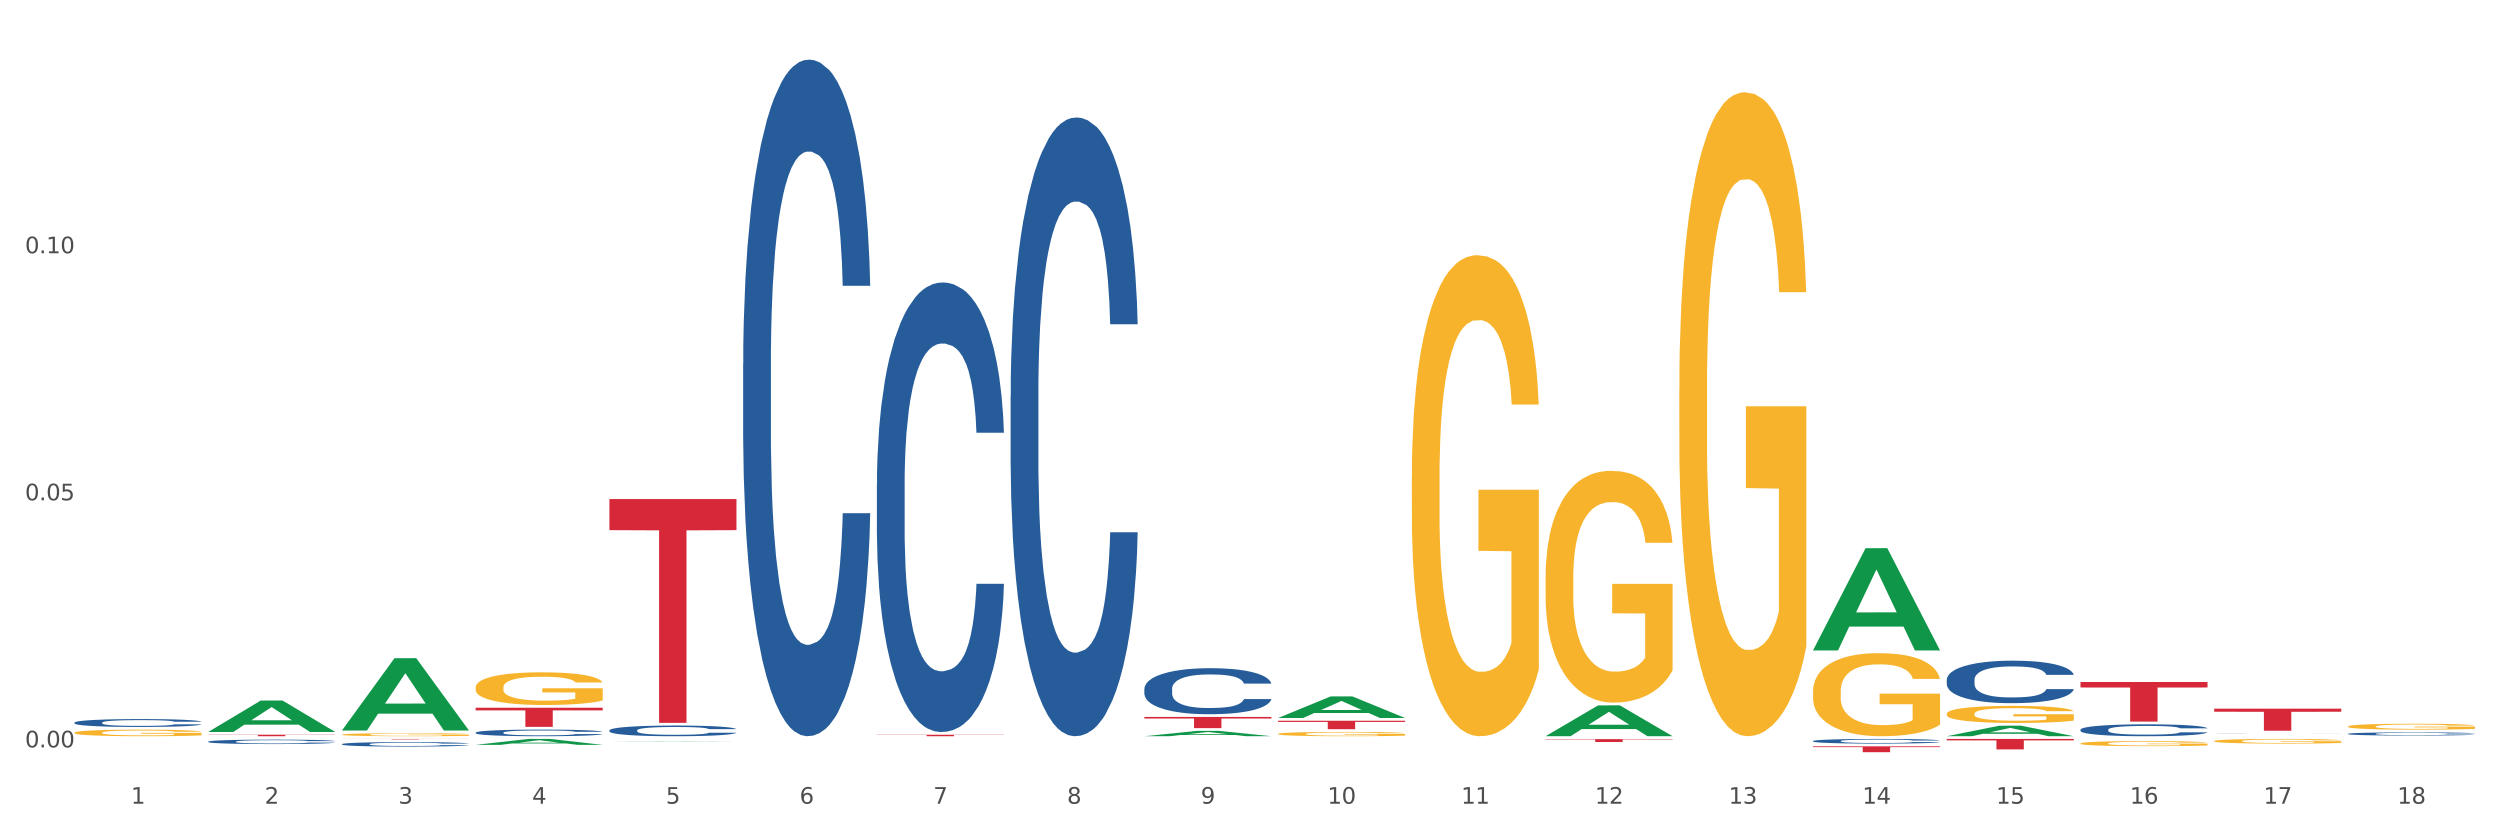 <?xml version="1.0" encoding="utf-8" standalone="no"?>
<!DOCTYPE svg PUBLIC "-//W3C//DTD SVG 1.1//EN"
  "http://www.w3.org/Graphics/SVG/1.1/DTD/svg11.dtd">
<svg xmlns:xlink="http://www.w3.org/1999/xlink" width="1080pt" height="360pt" viewBox="0 0 1080 360" xmlns="http://www.w3.org/2000/svg" version="1.1">
 <rect x="0" y="0" width="1080" height="360" fill="#333333" stroke="none"/>
 <defs>
  <style type="text/css">*{stroke-linejoin: round; stroke-linecap: butt}</style>
 </defs>
 <g id="figure_1">
  <g id="patch_1">
   <path d="M 0 360 
L 1080 360 
L 1080 0 
L 0 0 
z
" style="fill: #ffffff; stroke: #ffffff; stroke-linejoin: miter"/>
  </g>
  <g id="axes_1">
   <g id="matplotlib.axis_1">
    <g id="xtick_1">
     <g id="text_1">
      <!-- 1 -->
      <g style="fill: #4d4d4d" transform="translate(56.563 347.204) scale(0.096 -0.096)">
       <defs>
        <path id="DejaVuSans-31" d="M 794 531 
L 1825 531 
L 1825 4091 
L 703 3866 
L 703 4441 
L 1819 4666 
L 2450 4666 
L 2450 531 
L 3481 531 
L 3481 0 
L 794 0 
L 794 531 
z
" transform="scale(0.016)"/>
       </defs>
       <use xlink:href="#DejaVuSans-31"/>
      </g>
     </g>
    </g>
    <g id="xtick_2">
     <g id="text_2">
      <!-- 2 -->
      <g style="fill: #4d4d4d" transform="translate(114.336 347.204) scale(0.096 -0.096)">
       <defs>
        <path id="DejaVuSans-32" d="M 1228 531 
L 3431 531 
L 3431 0 
L 469 0 
L 469 531 
Q 828 903 1448 1529 
Q 2069 2156 2228 2338 
Q 2531 2678 2651 2914 
Q 2772 3150 2772 3378 
Q 2772 3750 2511 3984 
Q 2250 4219 1831 4219 
Q 1534 4219 1204 4116 
Q 875 4013 500 3803 
L 500 4441 
Q 881 4594 1212 4672 
Q 1544 4750 1819 4750 
Q 2544 4750 2975 4387 
Q 3406 4025 3406 3419 
Q 3406 3131 3298 2873 
Q 3191 2616 2906 2266 
Q 2828 2175 2409 1742 
Q 1991 1309 1228 531 
z
" transform="scale(0.016)"/>
       </defs>
       <use xlink:href="#DejaVuSans-32"/>
      </g>
     </g>
    </g>
    <g id="xtick_3">
     <g id="text_3">
      <!-- 3 -->
      <g style="fill: #4d4d4d" transform="translate(172.109 347.204) scale(0.096 -0.096)">
       <defs>
        <path id="DejaVuSans-33" d="M 2597 2516 
Q 3050 2419 3304 2112 
Q 3559 1806 3559 1356 
Q 3559 666 3084 287 
Q 2609 -91 1734 -91 
Q 1441 -91 1130 -33 
Q 819 25 488 141 
L 488 750 
Q 750 597 1062 519 
Q 1375 441 1716 441 
Q 2309 441 2620 675 
Q 2931 909 2931 1356 
Q 2931 1769 2642 2001 
Q 2353 2234 1838 2234 
L 1294 2234 
L 1294 2753 
L 1863 2753 
Q 2328 2753 2575 2939 
Q 2822 3125 2822 3475 
Q 2822 3834 2567 4026 
Q 2313 4219 1838 4219 
Q 1578 4219 1281 4162 
Q 984 4106 628 3988 
L 628 4550 
Q 988 4650 1302 4700 
Q 1616 4750 1894 4750 
Q 2613 4750 3031 4423 
Q 3450 4097 3450 3541 
Q 3450 3153 3228 2886 
Q 3006 2619 2597 2516 
z
" transform="scale(0.016)"/>
       </defs>
       <use xlink:href="#DejaVuSans-33"/>
      </g>
     </g>
    </g>
    <g id="xtick_4">
     <g id="text_4">
      <!-- 4 -->
      <g style="fill: #4d4d4d" transform="translate(229.882 347.204) scale(0.096 -0.096)">
       <defs>
        <path id="DejaVuSans-34" d="M 2419 4116 
L 825 1625 
L 2419 1625 
L 2419 4116 
z
M 2253 4666 
L 3047 4666 
L 3047 1625 
L 3713 1625 
L 3713 1100 
L 3047 1100 
L 3047 0 
L 2419 0 
L 2419 1100 
L 313 1100 
L 313 1709 
L 2253 4666 
z
" transform="scale(0.016)"/>
       </defs>
       <use xlink:href="#DejaVuSans-34"/>
      </g>
     </g>
    </g>
    <g id="xtick_5">
     <g id="text_5">
      <!-- 5 -->
      <g style="fill: #4d4d4d" transform="translate(287.655 347.204) scale(0.096 -0.096)">
       <defs>
        <path id="DejaVuSans-35" d="M 691 4666 
L 3169 4666 
L 3169 4134 
L 1269 4134 
L 1269 2991 
Q 1406 3038 1543 3061 
Q 1681 3084 1819 3084 
Q 2600 3084 3056 2656 
Q 3513 2228 3513 1497 
Q 3513 744 3044 326 
Q 2575 -91 1722 -91 
Q 1428 -91 1123 -41 
Q 819 9 494 109 
L 494 744 
Q 775 591 1075 516 
Q 1375 441 1709 441 
Q 2250 441 2565 725 
Q 2881 1009 2881 1497 
Q 2881 1984 2565 2268 
Q 2250 2553 1709 2553 
Q 1456 2553 1204 2497 
Q 953 2441 691 2322 
L 691 4666 
z
" transform="scale(0.016)"/>
       </defs>
       <use xlink:href="#DejaVuSans-35"/>
      </g>
     </g>
    </g>
    <g id="xtick_6">
     <g id="text_6">
      <!-- 6 -->
      <g style="fill: #4d4d4d" transform="translate(345.428 347.204) scale(0.096 -0.096)">
       <defs>
        <path id="DejaVuSans-36" d="M 2113 2584 
Q 1688 2584 1439 2293 
Q 1191 2003 1191 1497 
Q 1191 994 1439 701 
Q 1688 409 2113 409 
Q 2538 409 2786 701 
Q 3034 994 3034 1497 
Q 3034 2003 2786 2293 
Q 2538 2584 2113 2584 
z
M 3366 4563 
L 3366 3988 
Q 3128 4100 2886 4159 
Q 2644 4219 2406 4219 
Q 1781 4219 1451 3797 
Q 1122 3375 1075 2522 
Q 1259 2794 1537 2939 
Q 1816 3084 2150 3084 
Q 2853 3084 3261 2657 
Q 3669 2231 3669 1497 
Q 3669 778 3244 343 
Q 2819 -91 2113 -91 
Q 1303 -91 875 529 
Q 447 1150 447 2328 
Q 447 3434 972 4092 
Q 1497 4750 2381 4750 
Q 2619 4750 2861 4703 
Q 3103 4656 3366 4563 
z
" transform="scale(0.016)"/>
       </defs>
       <use xlink:href="#DejaVuSans-36"/>
      </g>
     </g>
    </g>
    <g id="xtick_7">
     <g id="text_7">
      <!-- 7 -->
      <g style="fill: #4d4d4d" transform="translate(403.201 347.204) scale(0.096 -0.096)">
       <defs>
        <path id="DejaVuSans-37" d="M 525 4666 
L 3525 4666 
L 3525 4397 
L 1831 0 
L 1172 0 
L 2766 4134 
L 525 4134 
L 525 4666 
z
" transform="scale(0.016)"/>
       </defs>
       <use xlink:href="#DejaVuSans-37"/>
      </g>
     </g>
    </g>
    <g id="xtick_8">
     <g id="text_8">
      <!-- 8 -->
      <g style="fill: #4d4d4d" transform="translate(460.974 347.204) scale(0.096 -0.096)">
       <defs>
        <path id="DejaVuSans-38" d="M 2034 2216 
Q 1584 2216 1326 1975 
Q 1069 1734 1069 1313 
Q 1069 891 1326 650 
Q 1584 409 2034 409 
Q 2484 409 2743 651 
Q 3003 894 3003 1313 
Q 3003 1734 2745 1975 
Q 2488 2216 2034 2216 
z
M 1403 2484 
Q 997 2584 770 2862 
Q 544 3141 544 3541 
Q 544 4100 942 4425 
Q 1341 4750 2034 4750 
Q 2731 4750 3128 4425 
Q 3525 4100 3525 3541 
Q 3525 3141 3298 2862 
Q 3072 2584 2669 2484 
Q 3125 2378 3379 2068 
Q 3634 1759 3634 1313 
Q 3634 634 3220 271 
Q 2806 -91 2034 -91 
Q 1263 -91 848 271 
Q 434 634 434 1313 
Q 434 1759 690 2068 
Q 947 2378 1403 2484 
z
M 1172 3481 
Q 1172 3119 1398 2916 
Q 1625 2713 2034 2713 
Q 2441 2713 2670 2916 
Q 2900 3119 2900 3481 
Q 2900 3844 2670 4047 
Q 2441 4250 2034 4250 
Q 1625 4250 1398 4047 
Q 1172 3844 1172 3481 
z
" transform="scale(0.016)"/>
       </defs>
       <use xlink:href="#DejaVuSans-38"/>
      </g>
     </g>
    </g>
    <g id="xtick_9">
     <g id="text_9">
      <!-- 9 -->
      <g style="fill: #4d4d4d" transform="translate(518.747 347.204) scale(0.096 -0.096)">
       <defs>
        <path id="DejaVuSans-39" d="M 703 97 
L 703 672 
Q 941 559 1184 500 
Q 1428 441 1663 441 
Q 2288 441 2617 861 
Q 2947 1281 2994 2138 
Q 2813 1869 2534 1725 
Q 2256 1581 1919 1581 
Q 1219 1581 811 2004 
Q 403 2428 403 3163 
Q 403 3881 828 4315 
Q 1253 4750 1959 4750 
Q 2769 4750 3195 4129 
Q 3622 3509 3622 2328 
Q 3622 1225 3098 567 
Q 2575 -91 1691 -91 
Q 1453 -91 1209 -44 
Q 966 3 703 97 
z
M 1959 2075 
Q 2384 2075 2632 2365 
Q 2881 2656 2881 3163 
Q 2881 3666 2632 3958 
Q 2384 4250 1959 4250 
Q 1534 4250 1286 3958 
Q 1038 3666 1038 3163 
Q 1038 2656 1286 2365 
Q 1534 2075 1959 2075 
z
" transform="scale(0.016)"/>
       </defs>
       <use xlink:href="#DejaVuSans-39"/>
      </g>
     </g>
    </g>
    <g id="xtick_10">
     <g id="text_10">
      <!-- 10 -->
      <g style="fill: #4d4d4d" transform="translate(573.466 347.204) scale(0.096 -0.096)">
       <defs>
        <path id="DejaVuSans-30" d="M 2034 4250 
Q 1547 4250 1301 3770 
Q 1056 3291 1056 2328 
Q 1056 1369 1301 889 
Q 1547 409 2034 409 
Q 2525 409 2770 889 
Q 3016 1369 3016 2328 
Q 3016 3291 2770 3770 
Q 2525 4250 2034 4250 
z
M 2034 4750 
Q 2819 4750 3233 4129 
Q 3647 3509 3647 2328 
Q 3647 1150 3233 529 
Q 2819 -91 2034 -91 
Q 1250 -91 836 529 
Q 422 1150 422 2328 
Q 422 3509 836 4129 
Q 1250 4750 2034 4750 
z
" transform="scale(0.016)"/>
       </defs>
       <use xlink:href="#DejaVuSans-31"/>
       <use xlink:href="#DejaVuSans-30" transform="translate(63.623 0)"/>
      </g>
     </g>
    </g>
    <g id="xtick_11">
     <g id="text_11">
      <!-- 11 -->
      <g style="fill: #4d4d4d" transform="translate(631.239 347.204) scale(0.096 -0.096)">
       <use xlink:href="#DejaVuSans-31"/>
       <use xlink:href="#DejaVuSans-31" transform="translate(63.623 0)"/>
      </g>
     </g>
    </g>
    <g id="xtick_12">
     <g id="text_12">
      <!-- 12 -->
      <g style="fill: #4d4d4d" transform="translate(689.012 347.204) scale(0.096 -0.096)">
       <use xlink:href="#DejaVuSans-31"/>
       <use xlink:href="#DejaVuSans-32" transform="translate(63.623 0)"/>
      </g>
     </g>
    </g>
    <g id="xtick_13">
     <g id="text_13">
      <!-- 13 -->
      <g style="fill: #4d4d4d" transform="translate(746.785 347.204) scale(0.096 -0.096)">
       <use xlink:href="#DejaVuSans-31"/>
       <use xlink:href="#DejaVuSans-33" transform="translate(63.623 0)"/>
      </g>
     </g>
    </g>
    <g id="xtick_14">
     <g id="text_14">
      <!-- 14 -->
      <g style="fill: #4d4d4d" transform="translate(804.558 347.204) scale(0.096 -0.096)">
       <use xlink:href="#DejaVuSans-31"/>
       <use xlink:href="#DejaVuSans-34" transform="translate(63.623 0)"/>
      </g>
     </g>
    </g>
    <g id="xtick_15">
     <g id="text_15">
      <!-- 15 -->
      <g style="fill: #4d4d4d" transform="translate(862.331 347.204) scale(0.096 -0.096)">
       <use xlink:href="#DejaVuSans-31"/>
       <use xlink:href="#DejaVuSans-35" transform="translate(63.623 0)"/>
      </g>
     </g>
    </g>
    <g id="xtick_16">
     <g id="text_16">
      <!-- 16 -->
      <g style="fill: #4d4d4d" transform="translate(920.104 347.204) scale(0.096 -0.096)">
       <use xlink:href="#DejaVuSans-31"/>
       <use xlink:href="#DejaVuSans-36" transform="translate(63.623 0)"/>
      </g>
     </g>
    </g>
    <g id="xtick_17">
     <g id="text_17">
      <!-- 17 -->
      <g style="fill: #4d4d4d" transform="translate(977.877 347.204) scale(0.096 -0.096)">
       <use xlink:href="#DejaVuSans-31"/>
       <use xlink:href="#DejaVuSans-37" transform="translate(63.623 0)"/>
      </g>
     </g>
    </g>
    <g id="xtick_18">
     <g id="text_18">
      <!-- 18 -->
      <g style="fill: #4d4d4d" transform="translate(1035.65 347.204) scale(0.096 -0.096)">
       <use xlink:href="#DejaVuSans-31"/>
       <use xlink:href="#DejaVuSans-38" transform="translate(63.623 0)"/>
      </g>
     </g>
    </g>
    <g id="xtick_19"/>
    <g id="xtick_20"/>
    <g id="xtick_21"/>
    <g id="xtick_22"/>
    <g id="xtick_23"/>
    <g id="xtick_24"/>
    <g id="xtick_25"/>
    <g id="xtick_26"/>
    <g id="xtick_27"/>
    <g id="xtick_28"/>
    <g id="xtick_29"/>
    <g id="xtick_30"/>
    <g id="xtick_31"/>
    <g id="xtick_32"/>
    <g id="xtick_33"/>
    <g id="xtick_34"/>
    <g id="xtick_35"/>
   </g>
   <g id="matplotlib.axis_2">
    <g id="ytick_1">
     <g id="text_19">
      <!-- 0.00 -->
      <g style="fill: #4d4d4d" transform="translate(10.8 322.872) scale(0.096 -0.096)">
       <defs>
        <path id="DejaVuSans-2e" d="M 684 794 
L 1344 794 
L 1344 0 
L 684 0 
L 684 794 
z
" transform="scale(0.016)"/>
       </defs>
       <use xlink:href="#DejaVuSans-30"/>
       <use xlink:href="#DejaVuSans-2e" transform="translate(63.623 0)"/>
       <use xlink:href="#DejaVuSans-30" transform="translate(95.41 0)"/>
       <use xlink:href="#DejaVuSans-30" transform="translate(159.033 0)"/>
      </g>
     </g>
    </g>
    <g id="ytick_2">
     <g id="text_20">
      <!-- 0.05 -->
      <g style="fill: #4d4d4d" transform="translate(10.8 216.138) scale(0.096 -0.096)">
       <use xlink:href="#DejaVuSans-30"/>
       <use xlink:href="#DejaVuSans-2e" transform="translate(63.623 0)"/>
       <use xlink:href="#DejaVuSans-30" transform="translate(95.41 0)"/>
       <use xlink:href="#DejaVuSans-35" transform="translate(159.033 0)"/>
      </g>
     </g>
    </g>
    <g id="ytick_3">
     <g id="text_21">
      <!-- 0.10 -->
      <g style="fill: #4d4d4d" transform="translate(10.8 109.404) scale(0.096 -0.096)">
       <use xlink:href="#DejaVuSans-30"/>
       <use xlink:href="#DejaVuSans-2e" transform="translate(63.623 0)"/>
       <use xlink:href="#DejaVuSans-31" transform="translate(95.41 0)"/>
       <use xlink:href="#DejaVuSans-30" transform="translate(159.033 0)"/>
      </g>
     </g>
    </g>
    <g id="ytick_4"/>
    <g id="ytick_5"/>
    <g id="ytick_6"/>
   </g>
   <g id="PolyCollection_1">
    <path d="M 263.267 320.426 
L 263.324 320.425 
L 285.956 320.312 
L 295.349 320.312 
L 318.151 320.426 
L 307.288 320.426 
L 302.365 320.399 
L 278.997 320.399 
L 278.827 320.4 
L 274.074 320.426 
L 263.267 320.426 
L 263.267 320.426 
L 281.939 320.383 
L 299.423 320.383 
L 290.766 320.336 
L 290.653 320.336 
L 290.539 320.336 
L 281.882 320.383 
L 281.939 320.383 
L 263.267 320.426 
z
" clip-path="url(#pcfa0800f73)" style="fill: #109648"/>
    <path d="M 205.494 321.77 
L 205.551 321.768 
L 228.183 319.227 
L 237.576 319.225 
L 260.378 321.775 
L 249.515 321.775 
L 244.592 321.181 
L 221.224 321.181 
L 221.054 321.191 
L 216.301 321.775 
L 205.494 321.775 
L 205.494 321.77 
L 224.166 320.827 
L 241.65 320.824 
L 232.993 319.768 
L 232.88 319.764 
L 232.766 319.771 
L 224.109 320.824 
L 224.166 320.827 
L 205.494 321.77 
z
" clip-path="url(#pcfa0800f73)" style="fill: #109648"/>
    <path d="M 147.721 315.525 
L 147.778 315.496 
L 170.41 284.349 
L 179.803 284.32 
L 202.605 315.584 
L 191.742 315.584 
L 186.819 308.304 
L 163.451 308.304 
L 163.281 308.421 
L 158.528 315.584 
L 147.721 315.584 
L 147.721 315.525 
L 166.393 303.959 
L 183.877 303.93 
L 175.22 290.984 
L 175.107 290.925 
L 174.993 291.013 
L 166.336 303.93 
L 166.393 303.959 
L 147.721 315.525 
z
" clip-path="url(#pcfa0800f73)" style="fill: #109648"/>
    <path d="M 89.948 316.198 
L 90.005 316.186 
L 112.637 302.629 
L 122.03 302.616 
L 144.832 316.224 
L 133.969 316.224 
L 129.046 313.055 
L 105.678 313.055 
L 105.508 313.106 
L 100.755 316.224 
L 89.948 316.224 
L 89.948 316.198 
L 108.62 311.164 
L 126.104 311.151 
L 117.447 305.517 
L 117.334 305.491 
L 117.22 305.529 
L 108.563 311.151 
L 108.62 311.164 
L 89.948 316.198 
z
" clip-path="url(#pcfa0800f73)" style="fill: #109648"/>
    <path d="M 32.175 316.526 
L 32.24 316.523 
L 32.24 316.43 
L 32.369 316.35 
L 33.017 316.156 
L 33.989 315.995 
L 34.702 315.91 
L 35.415 315.84 
L 36.257 315.77 
L 37.294 315.698 
L 39.173 315.591 
L 40.34 315.537 
L 41.765 315.48 
L 44.357 315.397 
L 46.236 315.351 
L 48.18 315.312 
L 51.355 315.265 
L 53.429 315.245 
L 55.632 315.229 
L 58.289 315.219 
L 60.298 315.216 
L 64.704 315.224 
L 68.462 315.247 
L 70.277 315.265 
L 72.609 315.296 
L 73.84 315.317 
L 75.849 315.358 
L 77.923 315.413 
L 79.348 315.459 
L 81.487 315.547 
L 83.107 315.635 
L 84.597 315.744 
L 85.375 315.819 
L 85.958 315.889 
L 86.476 315.969 
L 86.995 316.096 
L 75.331 316.096 
L 74.877 316.006 
L 74.164 315.92 
L 73.128 315.837 
L 72.22 315.786 
L 70.665 315.721 
L 69.24 315.679 
L 67.749 315.648 
L 65.935 315.623 
L 64.509 315.61 
L 62.501 315.599 
L 58.548 315.602 
L 55.891 315.623 
L 54.077 315.648 
L 52.911 315.672 
L 51.874 315.698 
L 50.707 315.734 
L 49.347 315.788 
L 48.375 315.837 
L 47.403 315.9 
L 46.625 315.962 
L 45.912 316.034 
L 45.329 316.112 
L 44.876 316.192 
L 44.487 316.29 
L 44.163 316.454 
L 44.163 316.808 
L 44.292 316.888 
L 44.616 316.995 
L 45.005 317.075 
L 45.653 317.171 
L 46.236 317.235 
L 47.338 317.329 
L 48.569 317.406 
L 49.541 317.455 
L 50.513 317.497 
L 52.198 317.554 
L 54.077 317.6 
L 55.697 317.629 
L 57.9 317.655 
L 59.39 317.665 
L 60.686 317.67 
L 63.861 317.67 
L 66.129 317.663 
L 68.657 317.644 
L 70.601 317.621 
L 72.22 317.593 
L 74.035 317.546 
L 75.201 317.502 
L 75.201 316.961 
L 60.946 316.958 
L 60.946 316.599 
L 87.059 316.599 
L 87.059 317.655 
L 85.958 317.709 
L 84.727 317.758 
L 83.431 317.802 
L 81.487 317.857 
L 79.154 317.909 
L 77.08 317.945 
L 74.877 317.976 
L 72.285 318.004 
L 68.916 318.03 
L 66.842 318.041 
L 64.25 318.048 
L 61.205 318.051 
L 58.548 318.046 
L 55.956 318.033 
L 53.235 318.009 
L 50.578 317.976 
L 48.569 317.942 
L 46.56 317.901 
L 44.422 317.846 
L 42.737 317.795 
L 41.441 317.748 
L 40.016 317.688 
L 38.46 317.611 
L 37.294 317.541 
L 36.257 317.468 
L 35.156 317.375 
L 34.378 317.295 
L 33.601 317.194 
L 33.147 317.119 
L 32.629 317.002 
L 32.24 316.839 
L 32.175 316.526 
z
" clip-path="url(#pcfa0800f73)" style="fill: #f7b32b"/>
    <path d="M 898.77 294.62 
L 953.654 294.62 
L 953.654 296.999 
L 932.064 297.015 
L 932.064 311.737 
L 920.229 311.737 
L 920.229 297.015 
L 898.77 296.999 
L 898.77 294.636 
L 898.77 294.62 
z
" clip-path="url(#pcfa0800f73)" style="fill: #d62839"/>
    <path d="M 840.997 319.225 
L 895.881 319.225 
L 895.881 319.851 
L 874.291 319.855 
L 874.291 323.73 
L 862.456 323.73 
L 862.456 319.855 
L 840.997 319.851 
L 840.997 319.229 
L 840.997 319.225 
z
" clip-path="url(#pcfa0800f73)" style="fill: #d62839"/>
    <path d="M 783.224 322.41 
L 838.108 322.41 
L 838.108 322.763 
L 816.519 322.765 
L 816.519 324.95 
L 804.683 324.95 
L 804.683 322.765 
L 783.224 322.763 
L 783.224 322.412 
L 783.224 322.41 
z
" clip-path="url(#pcfa0800f73)" style="fill: #d62839"/>
    <path d="M 205.494 296.974 
L 205.559 296.961 
L 205.559 296.497 
L 205.688 296.097 
L 206.336 295.131 
L 207.308 294.332 
L 208.021 293.907 
L 208.734 293.559 
L 209.576 293.211 
L 210.613 292.85 
L 212.492 292.321 
L 213.659 292.051 
L 215.084 291.767 
L 217.676 291.355 
L 219.555 291.123 
L 221.499 290.93 
L 224.674 290.698 
L 226.748 290.595 
L 228.951 290.517 
L 231.608 290.466 
L 233.616 290.453 
L 238.023 290.492 
L 241.781 290.608 
L 243.595 290.698 
L 245.928 290.852 
L 247.159 290.955 
L 249.168 291.162 
L 251.242 291.432 
L 252.667 291.664 
L 254.806 292.102 
L 256.426 292.541 
L 257.916 293.082 
L 258.694 293.455 
L 259.277 293.803 
L 259.795 294.203 
L 260.313 294.834 
L 248.65 294.834 
L 248.196 294.383 
L 247.483 293.958 
L 246.447 293.546 
L 245.539 293.288 
L 243.984 292.966 
L 242.559 292.76 
L 241.068 292.605 
L 239.254 292.476 
L 237.828 292.412 
L 235.82 292.36 
L 231.867 292.373 
L 229.21 292.476 
L 227.396 292.605 
L 226.229 292.721 
L 225.193 292.85 
L 224.026 293.03 
L 222.666 293.301 
L 221.694 293.546 
L 220.722 293.855 
L 219.944 294.164 
L 219.231 294.525 
L 218.648 294.912 
L 218.194 295.311 
L 217.806 295.801 
L 217.482 296.613 
L 217.482 298.378 
L 217.611 298.778 
L 217.935 299.306 
L 218.324 299.706 
L 218.972 300.182 
L 219.555 300.505 
L 220.657 300.968 
L 221.888 301.355 
L 222.86 301.6 
L 223.832 301.806 
L 225.517 302.09 
L 227.396 302.322 
L 229.016 302.463 
L 231.219 302.592 
L 232.709 302.644 
L 234.005 302.669 
L 237.18 302.669 
L 239.448 302.631 
L 241.975 302.541 
L 243.919 302.425 
L 245.539 302.283 
L 247.354 302.051 
L 248.52 301.832 
L 248.52 299.139 
L 234.264 299.126 
L 234.264 297.334 
L 260.378 297.334 
L 260.378 302.592 
L 259.277 302.863 
L 258.046 303.108 
L 256.75 303.327 
L 254.806 303.597 
L 252.473 303.855 
L 250.399 304.035 
L 248.196 304.19 
L 245.604 304.332 
L 242.235 304.461 
L 240.161 304.512 
L 237.569 304.551 
L 234.524 304.564 
L 231.867 304.538 
L 229.275 304.474 
L 226.553 304.358 
L 223.897 304.19 
L 221.888 304.023 
L 219.879 303.816 
L 217.741 303.546 
L 216.056 303.288 
L 214.76 303.056 
L 213.335 302.76 
L 211.779 302.373 
L 210.613 302.025 
L 209.576 301.664 
L 208.475 301.2 
L 207.697 300.801 
L 206.92 300.298 
L 206.466 299.925 
L 205.948 299.345 
L 205.559 298.533 
L 205.494 296.974 
z
" clip-path="url(#pcfa0800f73)" style="fill: #f7b32b"/>
    <path d="M 147.721 317.355 
L 147.786 317.354 
L 147.786 317.312 
L 147.915 317.275 
L 148.563 317.187 
L 149.535 317.113 
L 150.248 317.074 
L 150.961 317.043 
L 151.803 317.011 
L 152.84 316.978 
L 154.719 316.929 
L 155.886 316.904 
L 157.311 316.878 
L 159.903 316.841 
L 161.782 316.819 
L 163.726 316.802 
L 166.901 316.78 
L 168.975 316.771 
L 171.178 316.764 
L 173.835 316.759 
L 175.844 316.758 
L 180.25 316.762 
L 184.008 316.772 
L 185.822 316.78 
L 188.155 316.795 
L 189.386 316.804 
L 191.395 316.823 
L 193.469 316.848 
L 194.894 316.869 
L 197.033 316.909 
L 198.653 316.949 
L 200.143 316.999 
L 200.921 317.033 
L 201.504 317.065 
L 202.022 317.102 
L 202.54 317.159 
L 190.877 317.159 
L 190.423 317.118 
L 189.71 317.079 
L 188.674 317.041 
L 187.766 317.018 
L 186.211 316.988 
L 184.786 316.969 
L 183.295 316.955 
L 181.481 316.943 
L 180.055 316.937 
L 178.047 316.933 
L 174.094 316.934 
L 171.437 316.943 
L 169.623 316.955 
L 168.456 316.966 
L 167.42 316.978 
L 166.253 316.994 
L 164.893 317.019 
L 163.921 317.041 
L 162.949 317.07 
L 162.171 317.098 
L 161.458 317.131 
L 160.875 317.167 
L 160.421 317.203 
L 160.033 317.248 
L 159.709 317.322 
L 159.709 317.484 
L 159.838 317.521 
L 160.162 317.569 
L 160.551 317.606 
L 161.199 317.649 
L 161.782 317.679 
L 162.884 317.721 
L 164.115 317.757 
L 165.087 317.779 
L 166.059 317.798 
L 167.744 317.824 
L 169.623 317.845 
L 171.243 317.858 
L 173.446 317.87 
L 174.936 317.875 
L 176.232 317.877 
L 179.407 317.877 
L 181.675 317.874 
L 184.203 317.866 
L 186.146 317.855 
L 187.766 317.842 
L 189.581 317.821 
L 190.747 317.801 
L 190.747 317.554 
L 176.491 317.553 
L 176.491 317.389 
L 202.605 317.389 
L 202.605 317.87 
L 201.504 317.895 
L 200.273 317.917 
L 198.977 317.938 
L 197.033 317.962 
L 194.7 317.986 
L 192.626 318.002 
L 190.423 318.017 
L 187.831 318.03 
L 184.462 318.041 
L 182.388 318.046 
L 179.796 318.05 
L 176.751 318.051 
L 174.094 318.049 
L 171.502 318.043 
L 168.78 318.032 
L 166.124 318.017 
L 164.115 318.001 
L 162.106 317.982 
L 159.968 317.958 
L 158.283 317.934 
L 156.987 317.913 
L 155.562 317.886 
L 154.006 317.85 
L 152.84 317.818 
L 151.803 317.785 
L 150.702 317.743 
L 149.924 317.706 
L 149.147 317.66 
L 148.693 317.626 
L 148.175 317.573 
L 147.786 317.498 
L 147.721 317.355 
z
" clip-path="url(#pcfa0800f73)" style="fill: #f7b32b"/>
    <path d="M 552.132 317.053 
L 552.197 317.052 
L 552.197 316.991 
L 552.326 316.938 
L 552.974 316.811 
L 553.946 316.706 
L 554.659 316.65 
L 555.372 316.604 
L 556.214 316.559 
L 557.251 316.511 
L 559.13 316.442 
L 560.296 316.406 
L 561.722 316.369 
L 564.314 316.315 
L 566.193 316.284 
L 568.137 316.259 
L 571.312 316.228 
L 573.386 316.215 
L 575.589 316.205 
L 578.246 316.198 
L 580.254 316.196 
L 584.661 316.201 
L 588.419 316.217 
L 590.233 316.228 
L 592.566 316.249 
L 593.797 316.262 
L 595.806 316.289 
L 597.88 316.325 
L 599.305 316.356 
L 601.443 316.413 
L 603.063 316.471 
L 604.554 316.542 
L 605.331 316.591 
L 605.915 316.637 
L 606.433 316.689 
L 606.951 316.772 
L 595.288 316.772 
L 594.834 316.713 
L 594.121 316.657 
L 593.084 316.603 
L 592.177 316.569 
L 590.622 316.527 
L 589.197 316.499 
L 587.706 316.479 
L 585.892 316.462 
L 584.466 316.454 
L 582.458 316.447 
L 578.505 316.449 
L 575.848 316.462 
L 574.034 316.479 
L 572.867 316.494 
L 571.831 316.511 
L 570.664 316.535 
L 569.303 316.571 
L 568.331 316.603 
L 567.359 316.643 
L 566.582 316.684 
L 565.869 316.732 
L 565.286 316.782 
L 564.832 316.835 
L 564.444 316.899 
L 564.12 317.006 
L 564.12 317.238 
L 564.249 317.29 
L 564.573 317.36 
L 564.962 317.412 
L 565.61 317.475 
L 566.193 317.517 
L 567.295 317.578 
L 568.526 317.629 
L 569.498 317.661 
L 570.47 317.688 
L 572.155 317.726 
L 574.034 317.756 
L 575.654 317.775 
L 577.857 317.792 
L 579.347 317.799 
L 580.643 317.802 
L 583.818 317.802 
L 586.086 317.797 
L 588.613 317.785 
L 590.557 317.77 
L 592.177 317.751 
L 593.992 317.721 
L 595.158 317.692 
L 595.158 317.338 
L 580.902 317.336 
L 580.902 317.101 
L 607.016 317.101 
L 607.016 317.792 
L 605.915 317.827 
L 604.683 317.86 
L 603.387 317.888 
L 601.443 317.924 
L 599.111 317.958 
L 597.037 317.981 
L 594.834 318.002 
L 592.242 318.02 
L 588.873 318.037 
L 586.799 318.044 
L 584.207 318.049 
L 581.162 318.051 
L 578.505 318.048 
L 575.913 318.039 
L 573.191 318.024 
L 570.535 318.002 
L 568.526 317.98 
L 566.517 317.953 
L 564.379 317.917 
L 562.694 317.883 
L 561.398 317.853 
L 559.972 317.814 
L 558.417 317.763 
L 557.251 317.717 
L 556.214 317.67 
L 555.113 317.609 
L 554.335 317.556 
L 553.557 317.49 
L 553.104 317.441 
L 552.585 317.365 
L 552.197 317.258 
L 552.132 317.053 
z
" clip-path="url(#pcfa0800f73)" style="fill: #f7b32b"/>
    <path d="M 494.359 318.047 
L 494.415 318.044 
L 517.048 315.737 
L 526.441 315.735 
L 549.243 318.051 
L 538.379 318.051 
L 533.457 317.512 
L 510.089 317.512 
L 509.919 317.52 
L 505.166 318.051 
L 494.359 318.051 
L 494.359 318.047 
L 513.031 317.19 
L 530.515 317.187 
L 521.858 316.228 
L 521.744 316.224 
L 521.631 316.231 
L 512.974 317.187 
L 513.031 317.19 
L 494.359 318.047 
z
" clip-path="url(#pcfa0800f73)" style="fill: #109648"/>
    <path d="M 956.543 306.157 
L 1011.427 306.157 
L 1011.427 307.479 
L 989.837 307.488 
L 989.837 315.671 
L 978.002 315.671 
L 978.002 307.488 
L 956.543 307.479 
L 956.543 306.166 
L 956.543 306.157 
z
" clip-path="url(#pcfa0800f73)" style="fill: #d62839"/>
    <path d="M 725.451 168.404 
L 725.516 168.149 
L 725.516 159.003 
L 725.645 151.127 
L 726.293 132.071 
L 727.265 116.319 
L 727.978 107.935 
L 728.691 101.075 
L 729.533 94.215 
L 730.57 87.101 
L 732.449 76.684 
L 733.615 71.349 
L 735.041 65.759 
L 737.633 57.629 
L 739.512 53.056 
L 741.456 49.245 
L 744.631 44.671 
L 746.705 42.639 
L 748.908 41.114 
L 751.565 40.098 
L 753.573 39.844 
L 757.98 40.606 
L 761.738 42.893 
L 763.552 44.671 
L 765.885 47.72 
L 767.116 49.753 
L 769.125 53.818 
L 771.199 59.153 
L 772.624 63.727 
L 774.762 72.365 
L 776.382 81.003 
L 777.873 91.674 
L 778.65 99.042 
L 779.234 105.902 
L 779.752 113.778 
L 780.27 126.228 
L 768.607 126.228 
L 768.153 117.335 
L 767.44 108.951 
L 766.403 100.821 
L 765.496 95.739 
L 763.941 89.388 
L 762.516 85.323 
L 761.025 82.274 
L 759.211 79.733 
L 757.785 78.463 
L 755.776 77.446 
L 751.824 77.7 
L 749.167 79.733 
L 747.353 82.274 
L 746.186 84.56 
L 745.15 87.101 
L 743.983 90.658 
L 742.622 95.993 
L 741.65 100.821 
L 740.678 106.918 
L 739.901 113.016 
L 739.188 120.13 
L 738.605 127.752 
L 738.151 135.628 
L 737.762 145.283 
L 737.438 161.29 
L 737.438 196.097 
L 737.568 203.973 
L 737.892 214.39 
L 738.281 222.266 
L 738.929 231.667 
L 739.512 238.019 
L 740.614 247.165 
L 741.845 254.787 
L 742.817 259.615 
L 743.789 263.68 
L 745.474 269.269 
L 747.353 273.843 
L 748.973 276.637 
L 751.176 279.178 
L 752.666 280.194 
L 753.962 280.703 
L 757.137 280.703 
L 759.405 279.94 
L 761.932 278.162 
L 763.876 275.875 
L 765.496 273.08 
L 767.311 268.507 
L 768.477 264.188 
L 768.477 211.087 
L 754.221 210.833 
L 754.221 175.517 
L 780.335 175.517 
L 780.335 279.178 
L 779.234 284.514 
L 778.002 289.341 
L 776.706 293.66 
L 774.762 298.996 
L 772.43 304.077 
L 770.356 307.634 
L 768.153 310.683 
L 765.561 313.478 
L 762.192 316.018 
L 760.118 317.035 
L 757.526 317.797 
L 754.48 318.051 
L 751.824 317.543 
L 749.232 316.272 
L 746.51 313.986 
L 743.854 310.683 
L 741.845 307.38 
L 739.836 303.315 
L 737.698 297.979 
L 736.013 292.898 
L 734.717 288.325 
L 733.291 282.481 
L 731.736 274.859 
L 730.57 267.999 
L 729.533 260.885 
L 728.431 251.739 
L 727.654 243.862 
L 726.876 233.954 
L 726.423 226.586 
L 725.904 215.152 
L 725.516 199.146 
L 725.451 168.404 
z
" clip-path="url(#pcfa0800f73)" style="fill: #f7b32b"/>
    <path d="M 667.678 249.668 
L 667.743 249.576 
L 667.743 246.284 
L 667.872 243.448 
L 668.52 236.589 
L 669.492 230.918 
L 670.205 227.9 
L 670.918 225.431 
L 671.76 222.961 
L 672.797 220.4 
L 674.676 216.651 
L 675.842 214.73 
L 677.268 212.718 
L 679.86 209.791 
L 681.739 208.145 
L 683.683 206.773 
L 686.858 205.126 
L 688.932 204.395 
L 691.135 203.846 
L 693.792 203.48 
L 695.8 203.389 
L 700.207 203.663 
L 703.965 204.486 
L 705.779 205.126 
L 708.112 206.224 
L 709.343 206.956 
L 711.352 208.419 
L 713.426 210.34 
L 714.851 211.986 
L 716.989 215.096 
L 718.609 218.205 
L 720.1 222.047 
L 720.877 224.699 
L 721.461 227.168 
L 721.979 230.004 
L 722.497 234.485 
L 710.834 234.485 
L 710.38 231.284 
L 709.667 228.266 
L 708.63 225.339 
L 707.723 223.51 
L 706.168 221.224 
L 704.743 219.76 
L 703.252 218.663 
L 701.438 217.748 
L 700.012 217.291 
L 698.003 216.925 
L 694.051 217.016 
L 691.394 217.748 
L 689.58 218.663 
L 688.413 219.486 
L 687.377 220.4 
L 686.21 221.681 
L 684.849 223.601 
L 683.877 225.339 
L 682.905 227.534 
L 682.128 229.729 
L 681.415 232.29 
L 680.832 235.034 
L 680.378 237.869 
L 679.99 241.345 
L 679.666 247.107 
L 679.666 259.637 
L 679.795 262.472 
L 680.119 266.222 
L 680.508 269.057 
L 681.156 272.441 
L 681.739 274.728 
L 682.841 278.02 
L 684.072 280.764 
L 685.044 282.502 
L 686.016 283.965 
L 687.701 285.977 
L 689.58 287.624 
L 691.2 288.63 
L 693.403 289.544 
L 694.893 289.91 
L 696.189 290.093 
L 699.364 290.093 
L 701.632 289.819 
L 704.159 289.179 
L 706.103 288.355 
L 707.723 287.349 
L 709.538 285.703 
L 710.704 284.148 
L 710.704 265.033 
L 696.448 264.942 
L 696.448 252.229 
L 722.562 252.229 
L 722.562 289.544 
L 721.461 291.465 
L 720.229 293.203 
L 718.933 294.758 
L 716.989 296.678 
L 714.657 298.508 
L 712.583 299.788 
L 710.38 300.886 
L 707.788 301.892 
L 704.419 302.806 
L 702.345 303.172 
L 699.753 303.446 
L 696.708 303.538 
L 694.051 303.355 
L 691.459 302.898 
L 688.737 302.074 
L 686.081 300.886 
L 684.072 299.697 
L 682.063 298.233 
L 679.925 296.312 
L 678.24 294.483 
L 676.944 292.837 
L 675.518 290.733 
L 673.963 287.99 
L 672.797 285.52 
L 671.76 282.959 
L 670.659 279.667 
L 669.881 276.831 
L 669.103 273.264 
L 668.65 270.612 
L 668.131 266.496 
L 667.743 260.734 
L 667.678 249.668 
z
" clip-path="url(#pcfa0800f73)" style="fill: #f7b32b"/>
    <path d="M 609.905 206.262 
L 609.97 206.072 
L 609.97 199.239 
L 610.099 193.355 
L 610.747 179.121 
L 611.719 167.353 
L 612.432 161.09 
L 613.145 155.966 
L 613.987 150.841 
L 615.024 145.527 
L 616.903 137.745 
L 618.069 133.76 
L 619.495 129.584 
L 622.087 123.511 
L 623.966 120.094 
L 625.91 117.248 
L 629.085 113.831 
L 631.159 112.313 
L 633.362 111.174 
L 636.019 110.415 
L 638.027 110.225 
L 642.434 110.795 
L 646.192 112.503 
L 648.006 113.831 
L 650.339 116.109 
L 651.57 117.627 
L 653.579 120.664 
L 655.653 124.65 
L 657.078 128.066 
L 659.216 134.519 
L 660.836 140.972 
L 662.327 148.943 
L 663.104 154.447 
L 663.688 159.572 
L 664.206 165.456 
L 664.724 174.756 
L 653.061 174.756 
L 652.607 168.113 
L 651.894 161.849 
L 650.857 155.776 
L 649.95 151.98 
L 648.395 147.235 
L 646.97 144.198 
L 645.479 141.921 
L 643.665 140.023 
L 642.239 139.074 
L 640.231 138.315 
L 636.278 138.505 
L 633.621 140.023 
L 631.807 141.921 
L 630.64 143.629 
L 629.604 145.527 
L 628.437 148.184 
L 627.076 152.17 
L 626.104 155.776 
L 625.132 160.331 
L 624.355 164.886 
L 623.642 170.2 
L 623.059 175.894 
L 622.605 181.778 
L 622.217 188.99 
L 621.893 200.947 
L 621.893 226.949 
L 622.022 232.833 
L 622.346 240.614 
L 622.735 246.498 
L 623.383 253.521 
L 623.966 258.265 
L 625.068 265.098 
L 626.299 270.792 
L 627.271 274.398 
L 628.243 277.435 
L 629.928 281.61 
L 631.807 285.027 
L 633.427 287.114 
L 635.63 289.012 
L 637.12 289.771 
L 638.416 290.151 
L 641.591 290.151 
L 643.859 289.582 
L 646.386 288.253 
L 648.33 286.545 
L 649.95 284.457 
L 651.765 281.041 
L 652.931 277.814 
L 652.931 238.147 
L 638.675 237.957 
L 638.675 211.576 
L 664.789 211.576 
L 664.789 289.012 
L 663.688 292.998 
L 662.456 296.604 
L 661.16 299.831 
L 659.216 303.816 
L 656.884 307.612 
L 654.81 310.269 
L 652.607 312.547 
L 650.015 314.635 
L 646.646 316.533 
L 644.572 317.292 
L 641.98 317.861 
L 638.935 318.051 
L 636.278 317.671 
L 633.686 316.722 
L 630.964 315.014 
L 628.308 312.547 
L 626.299 310.079 
L 624.29 307.043 
L 622.152 303.057 
L 620.467 299.261 
L 619.171 295.845 
L 617.745 291.48 
L 616.19 285.786 
L 615.024 280.661 
L 613.987 275.347 
L 612.886 268.514 
L 612.108 262.631 
L 611.33 255.229 
L 610.877 249.725 
L 610.358 241.184 
L 609.97 229.227 
L 609.905 206.262 
z
" clip-path="url(#pcfa0800f73)" style="fill: #f7b32b"/>
    <path d="M 552.132 310.165 
L 552.188 310.157 
L 574.821 300.86 
L 584.214 300.851 
L 607.016 310.183 
L 596.152 310.183 
L 591.23 308.01 
L 567.862 308.01 
L 567.692 308.045 
L 562.939 310.183 
L 552.132 310.183 
L 552.132 310.165 
L 570.804 306.713 
L 588.288 306.704 
L 579.631 302.84 
L 579.517 302.823 
L 579.404 302.849 
L 570.747 306.704 
L 570.804 306.713 
L 552.132 310.165 
z
" clip-path="url(#pcfa0800f73)" style="fill: #109648"/>
    <path d="M 205.494 305.738 
L 260.378 305.738 
L 260.378 306.888 
L 238.789 306.896 
L 238.789 314.015 
L 226.953 314.015 
L 226.953 306.896 
L 205.494 306.888 
L 205.494 305.745 
L 205.494 305.738 
z
" clip-path="url(#pcfa0800f73)" style="fill: #d62839"/>
    <path d="M 263.267 215.587 
L 318.151 215.587 
L 318.151 229.023 
L 296.562 229.114 
L 296.562 312.268 
L 284.726 312.268 
L 284.726 229.114 
L 263.267 229.023 
L 263.267 215.678 
L 263.267 215.587 
z
" clip-path="url(#pcfa0800f73)" style="fill: #d62839"/>
    <path d="M 378.813 317.408 
L 433.697 317.408 
L 433.697 317.498 
L 412.108 317.498 
L 412.108 318.051 
L 400.272 318.051 
L 400.272 317.498 
L 378.813 317.498 
L 378.813 317.409 
L 378.813 317.408 
z
" clip-path="url(#pcfa0800f73)" style="fill: #d62839"/>
    <path d="M 494.359 309.721 
L 549.243 309.721 
L 549.243 310.394 
L 527.654 310.398 
L 527.654 314.561 
L 515.818 314.561 
L 515.818 310.398 
L 494.359 310.394 
L 494.359 309.726 
L 494.359 309.721 
z
" clip-path="url(#pcfa0800f73)" style="fill: #d62839"/>
    <path d="M 552.132 311.357 
L 607.016 311.357 
L 607.016 311.866 
L 585.427 311.87 
L 585.427 315.022 
L 573.591 315.022 
L 573.591 311.87 
L 552.132 311.866 
L 552.132 311.36 
L 552.132 311.357 
z
" clip-path="url(#pcfa0800f73)" style="fill: #d62839"/>
    <path d="M 667.678 319.299 
L 722.562 319.299 
L 722.562 319.473 
L 700.973 319.474 
L 700.973 320.55 
L 689.137 320.55 
L 689.137 319.474 
L 667.678 319.473 
L 667.678 319.3 
L 667.678 319.299 
z
" clip-path="url(#pcfa0800f73)" style="fill: #d62839"/>
    <path d="M 89.948 317.398 
L 144.832 317.398 
L 144.832 317.489 
L 123.243 317.489 
L 123.243 318.051 
L 111.407 318.051 
L 111.407 317.489 
L 89.948 317.489 
L 89.948 317.398 
L 89.948 317.398 
z
" clip-path="url(#pcfa0800f73)" style="fill: #d62839"/>
    <path d="M 147.721 319.225 
L 202.605 319.225 
L 202.605 319.251 
L 181.016 319.251 
L 181.016 319.414 
L 169.18 319.414 
L 169.18 319.251 
L 147.721 319.251 
L 147.721 319.225 
L 147.721 319.225 
z
" clip-path="url(#pcfa0800f73)" style="fill: #d62839"/>
    <path d="M 494.359 297.598 
L 494.424 297.58 
L 494.424 297.072 
L 494.618 296.382 
L 495.332 295.11 
L 496.24 294.148 
L 497.797 293.022 
L 498.641 292.55 
L 499.743 292.024 
L 502.014 291.17 
L 504.609 290.444 
L 506.426 290.044 
L 507.788 289.79 
L 510.837 289.336 
L 512.589 289.136 
L 514.405 288.973 
L 515.962 288.864 
L 518.557 288.737 
L 520.633 288.682 
L 523.034 288.664 
L 525.045 288.682 
L 527.705 288.755 
L 531.597 288.973 
L 533.089 289.1 
L 535.1 289.318 
L 537.176 289.609 
L 538.863 289.899 
L 540.809 290.317 
L 542.821 290.861 
L 544.767 291.551 
L 546.129 292.187 
L 547.232 292.859 
L 548.205 293.676 
L 548.919 294.566 
L 549.243 295.31 
L 537.371 295.31 
L 537.047 294.638 
L 536.398 293.912 
L 535.749 293.422 
L 535.036 293.022 
L 533.933 292.568 
L 532.96 292.278 
L 531.338 291.933 
L 529.846 291.715 
L 528.613 291.588 
L 527.121 291.479 
L 523.942 291.37 
L 521.671 291.37 
L 520.244 291.406 
L 518.492 291.497 
L 517 291.624 
L 515.249 291.842 
L 513.886 292.078 
L 512.524 292.387 
L 511.745 292.605 
L 510.578 293.004 
L 509.799 293.331 
L 508.761 293.894 
L 508.177 294.293 
L 507.139 295.328 
L 506.685 296.091 
L 506.49 296.618 
L 506.361 297.199 
L 506.361 300.031 
L 506.75 301.302 
L 507.074 301.847 
L 507.593 302.465 
L 508.566 303.263 
L 509.994 304.044 
L 511.486 304.607 
L 512.718 304.952 
L 513.886 305.206 
L 515.054 305.406 
L 516.481 305.588 
L 517.649 305.697 
L 519.401 305.806 
L 521.477 305.86 
L 523.099 305.86 
L 526.407 305.769 
L 527.899 305.679 
L 529.327 305.551 
L 530.884 305.352 
L 532.116 305.134 
L 532.83 304.97 
L 533.998 304.625 
L 534.906 304.262 
L 535.684 303.845 
L 536.203 303.481 
L 536.787 302.937 
L 537.241 302.319 
L 537.371 301.992 
L 549.243 301.992 
L 548.984 302.646 
L 548.53 303.282 
L 547.621 304.135 
L 546.908 304.625 
L 545.805 305.225 
L 544.637 305.733 
L 543.015 306.296 
L 541.523 306.714 
L 539.966 307.077 
L 538.279 307.404 
L 535.23 307.858 
L 534.127 307.985 
L 531.792 308.203 
L 529.975 308.33 
L 527.315 308.457 
L 524.591 308.529 
L 521.736 308.548 
L 519.206 308.511 
L 516.416 308.402 
L 514.665 308.293 
L 512.718 308.13 
L 510.448 307.876 
L 508.307 307.567 
L 506.296 307.204 
L 504.414 306.786 
L 502.663 306.314 
L 500.392 305.533 
L 498.705 304.771 
L 497.473 304.062 
L 496.629 303.463 
L 495.786 302.701 
L 495.332 302.174 
L 494.618 300.903 
L 494.359 299.723 
L 494.359 297.598 
z
" clip-path="url(#pcfa0800f73)" style="fill: #255c99"/>
    <path d="M 783.224 320.128 
L 783.289 320.126 
L 783.289 320.075 
L 783.483 320.005 
L 784.197 319.877 
L 785.105 319.779 
L 786.662 319.666 
L 787.506 319.618 
L 788.608 319.565 
L 790.879 319.478 
L 793.474 319.405 
L 795.291 319.364 
L 796.653 319.339 
L 799.702 319.293 
L 801.454 319.272 
L 803.27 319.256 
L 804.827 319.245 
L 807.422 319.232 
L 809.498 319.227 
L 811.899 319.225 
L 813.91 319.227 
L 816.57 319.234 
L 820.462 319.256 
L 821.954 319.269 
L 823.965 319.291 
L 826.041 319.32 
L 827.728 319.35 
L 829.674 319.392 
L 831.685 319.447 
L 833.632 319.517 
L 834.994 319.581 
L 836.097 319.649 
L 837.07 319.732 
L 837.784 319.822 
L 838.108 319.897 
L 826.236 319.897 
L 825.912 319.829 
L 825.263 319.755 
L 824.614 319.706 
L 823.9 319.666 
L 822.798 319.62 
L 821.824 319.59 
L 820.203 319.555 
L 818.71 319.533 
L 817.478 319.52 
L 815.986 319.509 
L 812.807 319.498 
L 810.536 319.498 
L 809.109 319.502 
L 807.357 319.511 
L 805.865 319.524 
L 804.114 319.546 
L 802.751 319.57 
L 801.389 319.601 
L 800.61 319.623 
L 799.443 319.664 
L 798.664 319.697 
L 797.626 319.754 
L 797.042 319.794 
L 796.004 319.899 
L 795.55 319.976 
L 795.355 320.029 
L 795.226 320.088 
L 795.226 320.374 
L 795.615 320.503 
L 795.939 320.558 
L 796.458 320.62 
L 797.431 320.701 
L 798.859 320.78 
L 800.351 320.837 
L 801.583 320.872 
L 802.751 320.898 
L 803.919 320.918 
L 805.346 320.936 
L 806.514 320.947 
L 808.266 320.958 
L 810.342 320.964 
L 811.963 320.964 
L 815.272 320.955 
L 816.764 320.946 
L 818.191 320.933 
L 819.748 320.912 
L 820.981 320.89 
L 821.695 320.874 
L 822.862 320.839 
L 823.771 320.802 
L 824.549 320.76 
L 825.068 320.723 
L 825.652 320.668 
L 826.106 320.606 
L 826.236 320.573 
L 838.108 320.573 
L 837.849 320.639 
L 837.394 320.703 
L 836.486 320.789 
L 835.773 320.839 
L 834.67 320.9 
L 833.502 320.951 
L 831.88 321.008 
L 830.388 321.05 
L 828.831 321.087 
L 827.144 321.12 
L 824.095 321.166 
L 822.992 321.179 
L 820.657 321.201 
L 818.84 321.214 
L 816.18 321.227 
L 813.456 321.234 
L 810.601 321.236 
L 808.071 321.232 
L 805.281 321.221 
L 803.53 321.21 
L 801.583 321.193 
L 799.313 321.168 
L 797.172 321.137 
L 795.161 321.1 
L 793.279 321.058 
L 791.528 321.01 
L 789.257 320.931 
L 787.57 320.854 
L 786.338 320.782 
L 785.494 320.721 
L 784.651 320.644 
L 784.197 320.591 
L 783.483 320.463 
L 783.224 320.343 
L 783.224 320.128 
z
" clip-path="url(#pcfa0800f73)" style="fill: #255c99"/>
    <path d="M 898.77 315.221 
L 898.835 315.216 
L 898.835 315.084 
L 899.029 314.906 
L 899.743 314.578 
L 900.651 314.329 
L 902.208 314.038 
L 903.051 313.916 
L 904.154 313.78 
L 906.425 313.559 
L 909.02 313.371 
L 910.836 313.268 
L 912.199 313.202 
L 915.248 313.085 
L 917 313.033 
L 918.816 312.991 
L 920.373 312.963 
L 922.968 312.93 
L 925.044 312.916 
L 927.444 312.911 
L 929.456 312.916 
L 932.116 312.935 
L 936.008 312.991 
L 937.5 313.024 
L 939.511 313.08 
L 941.587 313.155 
L 943.274 313.23 
L 945.22 313.338 
L 947.231 313.479 
L 949.178 313.658 
L 950.54 313.822 
L 951.643 313.996 
L 952.616 314.207 
L 953.33 314.437 
L 953.654 314.629 
L 941.782 314.629 
L 941.458 314.456 
L 940.809 314.268 
L 940.16 314.141 
L 939.446 314.038 
L 938.344 313.92 
L 937.37 313.845 
L 935.749 313.756 
L 934.256 313.7 
L 933.024 313.667 
L 931.532 313.639 
L 928.353 313.611 
L 926.082 313.611 
L 924.655 313.62 
L 922.903 313.643 
L 921.411 313.676 
L 919.659 313.733 
L 918.297 313.794 
L 916.935 313.873 
L 916.156 313.93 
L 914.988 314.033 
L 914.21 314.118 
L 913.172 314.263 
L 912.588 314.366 
L 911.55 314.634 
L 911.096 314.831 
L 910.901 314.967 
L 910.772 315.117 
L 910.772 315.85 
L 911.161 316.178 
L 911.485 316.319 
L 912.004 316.478 
L 912.977 316.685 
L 914.405 316.887 
L 915.897 317.032 
L 917.129 317.122 
L 918.297 317.187 
L 919.465 317.239 
L 920.892 317.286 
L 922.06 317.314 
L 923.811 317.342 
L 925.887 317.356 
L 927.509 317.356 
L 930.818 317.333 
L 932.31 317.309 
L 933.737 317.276 
L 935.294 317.225 
L 936.527 317.168 
L 937.241 317.126 
L 938.408 317.037 
L 939.317 316.943 
L 940.095 316.835 
L 940.614 316.741 
L 941.198 316.601 
L 941.652 316.441 
L 941.782 316.356 
L 953.654 316.356 
L 953.395 316.525 
L 952.94 316.69 
L 952.032 316.91 
L 951.319 317.037 
L 950.216 317.192 
L 949.048 317.323 
L 947.426 317.469 
L 945.934 317.577 
L 944.377 317.671 
L 942.69 317.755 
L 939.641 317.873 
L 938.538 317.905 
L 936.203 317.962 
L 934.386 317.995 
L 931.726 318.027 
L 929.002 318.046 
L 926.147 318.051 
L 923.617 318.042 
L 920.827 318.013 
L 919.076 317.985 
L 917.129 317.943 
L 914.859 317.877 
L 912.718 317.797 
L 910.707 317.704 
L 908.825 317.596 
L 907.074 317.474 
L 904.803 317.272 
L 903.116 317.075 
L 901.884 316.892 
L 901.04 316.737 
L 900.197 316.54 
L 899.743 316.403 
L 899.029 316.075 
L 898.77 315.77 
L 898.77 315.221 
z
" clip-path="url(#pcfa0800f73)" style="fill: #255c99"/>
    <path d="M 956.543 316.879 
L 956.608 316.879 
L 956.608 316.877 
L 956.802 316.874 
L 957.516 316.869 
L 958.424 316.866 
L 959.981 316.861 
L 960.824 316.86 
L 961.927 316.858 
L 964.198 316.854 
L 966.793 316.852 
L 968.609 316.85 
L 969.972 316.849 
L 973.021 316.847 
L 974.773 316.847 
L 976.589 316.846 
L 978.146 316.846 
L 980.741 316.845 
L 982.817 316.845 
L 985.217 316.845 
L 987.229 316.845 
L 989.888 316.845 
L 993.781 316.846 
L 995.273 316.847 
L 997.284 316.847 
L 999.36 316.848 
L 1001.047 316.85 
L 1002.993 316.851 
L 1005.004 316.853 
L 1006.951 316.856 
L 1008.313 316.858 
L 1009.416 316.861 
L 1010.389 316.864 
L 1011.103 316.867 
L 1011.427 316.87 
L 999.555 316.87 
L 999.231 316.867 
L 998.582 316.865 
L 997.933 316.863 
L 997.219 316.861 
L 996.116 316.86 
L 995.143 316.859 
L 993.521 316.857 
L 992.029 316.856 
L 990.797 316.856 
L 989.305 316.856 
L 986.126 316.855 
L 983.855 316.855 
L 982.428 316.855 
L 980.676 316.856 
L 979.184 316.856 
L 977.432 316.857 
L 976.07 316.858 
L 974.708 316.859 
L 973.929 316.86 
L 972.761 316.861 
L 971.983 316.863 
L 970.945 316.865 
L 970.361 316.866 
L 969.323 316.87 
L 968.869 316.873 
L 968.674 316.875 
L 968.545 316.877 
L 968.545 316.888 
L 968.934 316.893 
L 969.258 316.895 
L 969.777 316.897 
L 970.75 316.9 
L 972.178 316.903 
L 973.67 316.905 
L 974.902 316.906 
L 976.07 316.907 
L 977.238 316.908 
L 978.665 316.909 
L 979.833 316.909 
L 981.584 316.91 
L 983.66 316.91 
L 985.282 316.91 
L 988.591 316.91 
L 990.083 316.909 
L 991.51 316.909 
L 993.067 316.908 
L 994.3 316.907 
L 995.014 316.907 
L 996.181 316.905 
L 997.09 316.904 
L 997.868 316.902 
L 998.387 316.901 
L 998.971 316.899 
L 999.425 316.896 
L 999.555 316.895 
L 1011.427 316.895 
L 1011.168 316.898 
L 1010.713 316.9 
L 1009.805 316.903 
L 1009.092 316.905 
L 1007.989 316.907 
L 1006.821 316.909 
L 1005.199 316.912 
L 1003.707 316.913 
L 1002.15 316.914 
L 1000.463 316.916 
L 997.414 316.917 
L 996.311 316.918 
L 993.976 316.919 
L 992.159 316.919 
L 989.499 316.92 
L 986.774 316.92 
L 983.92 316.92 
L 981.39 316.92 
L 978.6 316.919 
L 976.849 316.919 
L 974.902 316.918 
L 972.632 316.917 
L 970.491 316.916 
L 968.48 316.915 
L 966.598 316.913 
L 964.847 316.912 
L 962.576 316.909 
L 960.889 316.906 
L 959.657 316.903 
L 958.813 316.901 
L 957.97 316.898 
L 957.516 316.896 
L 956.802 316.891 
L 956.543 316.887 
L 956.543 316.879 
z
" clip-path="url(#pcfa0800f73)" style="fill: #255c99"/>
    <path d="M 263.267 315.513 
L 263.332 315.509 
L 263.332 315.391 
L 263.526 315.231 
L 264.24 314.936 
L 265.148 314.713 
L 266.705 314.452 
L 267.549 314.343 
L 268.652 314.221 
L 270.922 314.023 
L 273.517 313.855 
L 275.334 313.762 
L 276.696 313.703 
L 279.745 313.598 
L 281.497 313.552 
L 283.313 313.514 
L 284.87 313.489 
L 287.465 313.459 
L 289.541 313.447 
L 291.942 313.442 
L 293.953 313.447 
L 296.613 313.463 
L 300.505 313.514 
L 301.997 313.543 
L 304.008 313.594 
L 306.084 313.661 
L 307.771 313.729 
L 309.717 313.825 
L 311.729 313.952 
L 313.675 314.111 
L 315.037 314.259 
L 316.14 314.415 
L 317.113 314.604 
L 317.827 314.81 
L 318.151 314.983 
L 306.279 314.983 
L 305.955 314.827 
L 305.306 314.659 
L 304.657 314.545 
L 303.944 314.452 
L 302.841 314.347 
L 301.868 314.28 
L 300.246 314.2 
L 298.754 314.149 
L 297.521 314.12 
L 296.029 314.095 
L 292.85 314.069 
L 290.579 314.069 
L 289.152 314.078 
L 287.4 314.099 
L 285.908 314.128 
L 284.157 314.179 
L 282.794 314.234 
L 281.432 314.305 
L 280.653 314.356 
L 279.486 314.448 
L 278.707 314.524 
L 277.669 314.654 
L 277.085 314.747 
L 276.047 314.987 
L 275.593 315.164 
L 275.399 315.286 
L 275.269 315.42 
L 275.269 316.077 
L 275.658 316.372 
L 275.982 316.498 
L 276.501 316.641 
L 277.475 316.826 
L 278.902 317.007 
L 280.394 317.138 
L 281.627 317.218 
L 282.794 317.276 
L 283.962 317.323 
L 285.389 317.365 
L 286.557 317.39 
L 288.309 317.415 
L 290.385 317.428 
L 292.007 317.428 
L 295.315 317.407 
L 296.807 317.386 
L 298.235 317.356 
L 299.792 317.31 
L 301.024 317.26 
L 301.738 317.222 
L 302.906 317.142 
L 303.814 317.058 
L 304.592 316.961 
L 305.111 316.877 
L 305.695 316.75 
L 306.149 316.607 
L 306.279 316.532 
L 318.151 316.532 
L 317.892 316.683 
L 317.438 316.83 
L 316.529 317.028 
L 315.816 317.142 
L 314.713 317.281 
L 313.545 317.399 
L 311.923 317.529 
L 310.431 317.626 
L 308.874 317.71 
L 307.187 317.786 
L 304.138 317.891 
L 303.035 317.92 
L 300.7 317.971 
L 298.883 318 
L 296.223 318.03 
L 293.499 318.047 
L 290.644 318.051 
L 288.114 318.042 
L 285.324 318.017 
L 283.573 317.992 
L 281.627 317.954 
L 279.356 317.895 
L 277.215 317.824 
L 275.204 317.739 
L 273.323 317.643 
L 271.571 317.533 
L 269.3 317.352 
L 267.614 317.175 
L 266.381 317.011 
L 265.538 316.872 
L 264.694 316.696 
L 264.24 316.574 
L 263.526 316.279 
L 263.267 316.005 
L 263.267 315.513 
z
" clip-path="url(#pcfa0800f73)" style="fill: #255c99"/>
    <path d="M 378.813 209.284 
L 378.878 209.107 
L 378.878 204.141 
L 379.072 197.401 
L 379.786 184.985 
L 380.694 175.585 
L 382.251 164.589 
L 383.095 159.977 
L 384.198 154.834 
L 386.468 146.498 
L 389.063 139.403 
L 390.88 135.501 
L 392.242 133.018 
L 395.291 128.584 
L 397.043 126.633 
L 398.859 125.037 
L 400.416 123.972 
L 403.011 122.731 
L 405.087 122.199 
L 407.488 122.021 
L 409.499 122.199 
L 412.159 122.908 
L 416.051 125.037 
L 417.543 126.278 
L 419.554 128.406 
L 421.63 131.244 
L 423.317 134.082 
L 425.263 138.161 
L 427.275 143.482 
L 429.221 150.222 
L 430.583 156.43 
L 431.686 162.992 
L 432.659 170.974 
L 433.373 179.664 
L 433.697 186.936 
L 421.825 186.936 
L 421.501 180.374 
L 420.852 173.279 
L 420.203 168.491 
L 419.49 164.589 
L 418.387 160.155 
L 417.414 157.317 
L 415.792 153.947 
L 414.3 151.818 
L 413.067 150.577 
L 411.575 149.513 
L 408.396 148.449 
L 406.125 148.449 
L 404.698 148.803 
L 402.946 149.69 
L 401.454 150.932 
L 399.703 153.06 
L 398.34 155.366 
L 396.978 158.381 
L 396.199 160.509 
L 395.032 164.411 
L 394.253 167.604 
L 393.215 173.102 
L 392.631 177.004 
L 391.593 187.114 
L 391.139 194.563 
L 390.945 199.707 
L 390.815 205.382 
L 390.815 233.051 
L 391.204 245.466 
L 391.528 250.787 
L 392.047 256.818 
L 393.021 264.622 
L 394.448 272.248 
L 395.94 277.746 
L 397.173 281.116 
L 398.34 283.599 
L 399.508 285.55 
L 400.935 287.324 
L 402.103 288.388 
L 403.855 289.452 
L 405.931 289.985 
L 407.553 289.985 
L 410.861 289.098 
L 412.353 288.211 
L 413.781 286.969 
L 415.338 285.018 
L 416.57 282.89 
L 417.284 281.294 
L 418.452 277.924 
L 419.36 274.377 
L 420.138 270.297 
L 420.657 266.75 
L 421.241 261.429 
L 421.695 255.399 
L 421.825 252.206 
L 433.697 252.206 
L 433.438 258.591 
L 432.984 264.799 
L 432.075 273.135 
L 431.362 277.924 
L 430.259 283.777 
L 429.091 288.743 
L 427.469 294.241 
L 425.977 298.321 
L 424.42 301.868 
L 422.733 305.06 
L 419.684 309.495 
L 418.581 310.736 
L 416.246 312.864 
L 414.429 314.106 
L 411.769 315.348 
L 409.045 316.057 
L 406.19 316.234 
L 403.66 315.88 
L 400.87 314.815 
L 399.119 313.751 
L 397.173 312.155 
L 394.902 309.672 
L 392.761 306.657 
L 390.75 303.109 
L 388.869 299.03 
L 387.117 294.419 
L 384.846 286.792 
L 383.16 279.343 
L 381.927 272.426 
L 381.084 266.573 
L 380.24 259.123 
L 379.786 253.98 
L 379.072 241.564 
L 378.813 230.036 
L 378.813 209.284 
z
" clip-path="url(#pcfa0800f73)" style="fill: #255c99"/>
    <path d="M 436.586 170.853 
L 436.651 170.609 
L 436.651 163.774 
L 436.845 154.497 
L 437.559 137.41 
L 438.467 124.472 
L 440.024 109.337 
L 440.868 102.99 
L 441.97 95.911 
L 444.241 84.438 
L 446.836 74.674 
L 448.653 69.303 
L 450.015 65.886 
L 453.064 59.783 
L 454.816 57.098 
L 456.632 54.901 
L 458.189 53.436 
L 460.784 51.727 
L 462.86 50.995 
L 465.261 50.751 
L 467.272 50.995 
L 469.932 51.971 
L 473.824 54.901 
L 475.316 56.609 
L 477.327 59.539 
L 479.403 63.445 
L 481.09 67.35 
L 483.036 72.965 
L 485.048 80.288 
L 486.994 89.564 
L 488.356 98.108 
L 489.459 107.14 
L 490.432 118.125 
L 491.146 130.086 
L 491.47 140.095 
L 479.598 140.095 
L 479.274 131.063 
L 478.625 121.299 
L 477.976 114.708 
L 477.263 109.337 
L 476.16 103.234 
L 475.187 99.329 
L 473.565 94.691 
L 472.073 91.761 
L 470.84 90.052 
L 469.348 88.588 
L 466.169 87.123 
L 463.898 87.123 
L 462.471 87.611 
L 460.719 88.832 
L 459.227 90.541 
L 457.476 93.47 
L 456.113 96.643 
L 454.751 100.793 
L 453.972 103.723 
L 452.805 109.093 
L 452.026 113.487 
L 450.988 121.054 
L 450.404 126.425 
L 449.366 140.339 
L 448.912 150.592 
L 448.718 157.671 
L 448.588 165.482 
L 448.588 203.563 
L 448.977 220.651 
L 449.301 227.974 
L 449.82 236.274 
L 450.794 247.015 
L 452.221 257.512 
L 453.713 265.079 
L 454.946 269.717 
L 456.113 273.135 
L 457.281 275.82 
L 458.708 278.261 
L 459.876 279.726 
L 461.628 281.19 
L 463.704 281.923 
L 465.326 281.923 
L 468.634 280.702 
L 470.126 279.482 
L 471.554 277.773 
L 473.111 275.088 
L 474.343 272.158 
L 475.057 269.961 
L 476.225 265.323 
L 477.133 260.441 
L 477.911 254.826 
L 478.43 249.944 
L 479.014 242.621 
L 479.468 234.321 
L 479.598 229.927 
L 491.47 229.927 
L 491.211 238.715 
L 490.757 247.259 
L 489.848 258.732 
L 489.135 265.323 
L 488.032 273.379 
L 486.864 280.214 
L 485.242 287.781 
L 483.75 293.396 
L 482.193 298.278 
L 480.506 302.672 
L 477.457 308.775 
L 476.354 310.483 
L 474.019 313.413 
L 472.202 315.122 
L 469.542 316.83 
L 466.818 317.807 
L 463.963 318.051 
L 461.433 317.563 
L 458.643 316.098 
L 456.892 314.633 
L 454.946 312.436 
L 452.675 309.019 
L 450.534 304.869 
L 448.523 299.987 
L 446.642 294.372 
L 444.89 288.025 
L 442.619 277.529 
L 440.932 267.276 
L 439.7 257.756 
L 438.856 249.7 
L 438.013 239.448 
L 437.559 232.368 
L 436.845 215.281 
L 436.586 199.414 
L 436.586 170.853 
z
" clip-path="url(#pcfa0800f73)" style="fill: #255c99"/>
    <path d="M 840.997 293.66 
L 841.062 293.644 
L 841.062 293.174 
L 841.256 292.537 
L 841.97 291.364 
L 842.878 290.476 
L 844.435 289.436 
L 845.278 289 
L 846.381 288.514 
L 848.652 287.727 
L 851.247 287.056 
L 853.063 286.687 
L 854.426 286.453 
L 857.475 286.034 
L 859.227 285.849 
L 861.043 285.698 
L 862.6 285.598 
L 865.195 285.48 
L 867.271 285.43 
L 869.672 285.413 
L 871.683 285.43 
L 874.343 285.497 
L 878.235 285.698 
L 879.727 285.816 
L 881.738 286.017 
L 883.814 286.285 
L 885.501 286.553 
L 887.447 286.939 
L 889.458 287.442 
L 891.405 288.079 
L 892.767 288.665 
L 893.87 289.285 
L 894.843 290.04 
L 895.557 290.861 
L 895.881 291.548 
L 884.009 291.548 
L 883.685 290.928 
L 883.036 290.258 
L 882.387 289.805 
L 881.673 289.436 
L 880.571 289.017 
L 879.597 288.749 
L 877.976 288.431 
L 876.483 288.229 
L 875.251 288.112 
L 873.759 288.011 
L 870.58 287.911 
L 868.309 287.911 
L 866.882 287.944 
L 865.13 288.028 
L 863.638 288.146 
L 861.887 288.347 
L 860.524 288.565 
L 859.162 288.85 
L 858.383 289.051 
L 857.216 289.419 
L 856.437 289.721 
L 855.399 290.241 
L 854.815 290.61 
L 853.777 291.565 
L 853.323 292.269 
L 853.128 292.755 
L 852.999 293.292 
L 852.999 295.907 
L 853.388 297.08 
L 853.712 297.583 
L 854.231 298.153 
L 855.204 298.89 
L 856.632 299.611 
L 858.124 300.131 
L 859.356 300.449 
L 860.524 300.684 
L 861.692 300.868 
L 863.119 301.036 
L 864.287 301.136 
L 866.039 301.237 
L 868.115 301.287 
L 869.736 301.287 
L 873.045 301.203 
L 874.537 301.12 
L 875.964 301.002 
L 877.521 300.818 
L 878.754 300.617 
L 879.468 300.466 
L 880.635 300.147 
L 881.544 299.812 
L 882.322 299.427 
L 882.841 299.091 
L 883.425 298.588 
L 883.879 298.019 
L 884.009 297.717 
L 895.881 297.717 
L 895.622 298.32 
L 895.167 298.907 
L 894.259 299.695 
L 893.546 300.147 
L 892.443 300.701 
L 891.275 301.17 
L 889.653 301.689 
L 888.161 302.075 
L 886.604 302.41 
L 884.917 302.712 
L 881.868 303.131 
L 880.765 303.248 
L 878.43 303.45 
L 876.613 303.567 
L 873.953 303.684 
L 871.229 303.751 
L 868.374 303.768 
L 865.844 303.734 
L 863.054 303.634 
L 861.303 303.533 
L 859.356 303.382 
L 857.086 303.148 
L 854.945 302.863 
L 852.934 302.528 
L 851.052 302.142 
L 849.301 301.706 
L 847.03 300.985 
L 845.343 300.281 
L 844.111 299.628 
L 843.267 299.075 
L 842.424 298.371 
L 841.97 297.884 
L 841.256 296.711 
L 840.997 295.622 
L 840.997 293.66 
z
" clip-path="url(#pcfa0800f73)" style="fill: #255c99"/>
    <path d="M 898.77 321.171 
L 898.835 321.169 
L 898.835 321.097 
L 898.964 321.036 
L 899.612 320.887 
L 900.584 320.764 
L 901.297 320.698 
L 902.01 320.645 
L 902.852 320.591 
L 903.889 320.536 
L 905.768 320.454 
L 906.934 320.413 
L 908.36 320.369 
L 910.952 320.305 
L 912.831 320.27 
L 914.775 320.24 
L 917.95 320.204 
L 920.024 320.188 
L 922.227 320.176 
L 924.884 320.169 
L 926.892 320.167 
L 931.299 320.172 
L 935.057 320.19 
L 936.871 320.204 
L 939.204 320.228 
L 940.435 320.244 
L 942.444 320.276 
L 944.517 320.317 
L 945.943 320.353 
L 948.081 320.421 
L 949.701 320.488 
L 951.192 320.571 
L 951.969 320.629 
L 952.552 320.682 
L 953.071 320.744 
L 953.589 320.841 
L 941.926 320.841 
L 941.472 320.772 
L 940.759 320.706 
L 939.722 320.643 
L 938.815 320.603 
L 937.26 320.554 
L 935.834 320.522 
L 934.344 320.498 
L 932.53 320.478 
L 931.104 320.468 
L 929.095 320.46 
L 925.143 320.462 
L 922.486 320.478 
L 920.672 320.498 
L 919.505 320.516 
L 918.468 320.536 
L 917.302 320.563 
L 915.941 320.605 
L 914.969 320.643 
L 913.997 320.69 
L 913.22 320.738 
L 912.507 320.794 
L 911.924 320.853 
L 911.47 320.915 
L 911.081 320.99 
L 910.757 321.115 
L 910.757 321.387 
L 910.887 321.449 
L 911.211 321.53 
L 911.6 321.591 
L 912.248 321.665 
L 912.831 321.714 
L 913.933 321.786 
L 915.164 321.845 
L 916.136 321.883 
L 917.108 321.915 
L 918.792 321.959 
L 920.672 321.994 
L 922.292 322.016 
L 924.495 322.036 
L 925.985 322.044 
L 927.281 322.048 
L 930.456 322.048 
L 932.724 322.042 
L 935.251 322.028 
L 937.195 322.01 
L 938.815 321.988 
L 940.63 321.953 
L 941.796 321.919 
L 941.796 321.504 
L 927.54 321.502 
L 927.54 321.226 
L 953.654 321.226 
L 953.654 322.036 
L 952.552 322.078 
L 951.321 322.115 
L 950.025 322.149 
L 948.081 322.191 
L 945.749 322.23 
L 943.675 322.258 
L 941.472 322.282 
L 938.88 322.304 
L 935.51 322.324 
L 933.437 322.332 
L 930.845 322.338 
L 927.799 322.34 
L 925.143 322.336 
L 922.551 322.326 
L 919.829 322.308 
L 917.172 322.282 
L 915.164 322.256 
L 913.155 322.224 
L 911.017 322.183 
L 909.332 322.143 
L 908.036 322.107 
L 906.61 322.062 
L 905.055 322.002 
L 903.889 321.949 
L 902.852 321.893 
L 901.75 321.822 
L 900.973 321.76 
L 900.195 321.683 
L 899.742 321.625 
L 899.223 321.536 
L 898.835 321.411 
L 898.77 321.171 
z
" clip-path="url(#pcfa0800f73)" style="fill: #f7b32b"/>
    <path d="M 840.997 308.354 
L 841.062 308.347 
L 841.062 308.104 
L 841.191 307.895 
L 841.839 307.39 
L 842.811 306.972 
L 843.524 306.749 
L 844.237 306.567 
L 845.079 306.385 
L 846.116 306.196 
L 847.995 305.92 
L 849.161 305.778 
L 850.587 305.63 
L 853.179 305.414 
L 855.058 305.293 
L 857.002 305.191 
L 860.177 305.07 
L 862.251 305.016 
L 864.454 304.976 
L 867.111 304.949 
L 869.119 304.942 
L 873.526 304.962 
L 877.284 305.023 
L 879.098 305.07 
L 881.431 305.151 
L 882.662 305.205 
L 884.671 305.313 
L 886.744 305.454 
L 888.17 305.576 
L 890.308 305.805 
L 891.928 306.034 
L 893.419 306.317 
L 894.196 306.513 
L 894.779 306.695 
L 895.298 306.904 
L 895.816 307.235 
L 884.153 307.235 
L 883.699 306.999 
L 882.986 306.776 
L 881.949 306.56 
L 881.042 306.425 
L 879.487 306.257 
L 878.061 306.149 
L 876.571 306.068 
L 874.757 306.001 
L 873.331 305.967 
L 871.322 305.94 
L 867.37 305.947 
L 864.713 306.001 
L 862.899 306.068 
L 861.732 306.129 
L 860.695 306.196 
L 859.529 306.29 
L 858.168 306.432 
L 857.196 306.56 
L 856.224 306.722 
L 855.447 306.884 
L 854.734 307.073 
L 854.151 307.275 
L 853.697 307.484 
L 853.308 307.74 
L 852.984 308.165 
L 852.984 309.089 
L 853.114 309.298 
L 853.438 309.574 
L 853.827 309.783 
L 854.475 310.033 
L 855.058 310.201 
L 856.16 310.444 
L 857.391 310.646 
L 858.363 310.775 
L 859.335 310.882 
L 861.019 311.031 
L 862.899 311.152 
L 864.519 311.226 
L 866.722 311.294 
L 868.212 311.321 
L 869.508 311.334 
L 872.683 311.334 
L 874.951 311.314 
L 877.478 311.267 
L 879.422 311.206 
L 881.042 311.132 
L 882.857 311.011 
L 884.023 310.896 
L 884.023 309.487 
L 869.767 309.48 
L 869.767 308.543 
L 895.881 308.543 
L 895.881 311.294 
L 894.779 311.435 
L 893.548 311.564 
L 892.252 311.678 
L 890.308 311.82 
L 887.976 311.955 
L 885.902 312.049 
L 883.699 312.13 
L 881.107 312.204 
L 877.737 312.272 
L 875.664 312.299 
L 873.072 312.319 
L 870.026 312.325 
L 867.37 312.312 
L 864.778 312.278 
L 862.056 312.218 
L 859.4 312.13 
L 857.391 312.042 
L 855.382 311.934 
L 853.244 311.793 
L 851.559 311.658 
L 850.263 311.537 
L 848.837 311.381 
L 847.282 311.179 
L 846.116 310.997 
L 845.079 310.808 
L 843.977 310.566 
L 843.2 310.357 
L 842.422 310.094 
L 841.969 309.898 
L 841.45 309.595 
L 841.062 309.17 
L 840.997 308.354 
z
" clip-path="url(#pcfa0800f73)" style="fill: #f7b32b"/>
    <path d="M 32.175 312.168 
L 32.24 312.165 
L 32.24 312.078 
L 32.434 311.959 
L 33.148 311.742 
L 34.056 311.577 
L 35.613 311.384 
L 36.457 311.303 
L 37.56 311.213 
L 39.83 311.067 
L 42.425 310.943 
L 44.242 310.874 
L 45.604 310.831 
L 48.653 310.753 
L 50.405 310.719 
L 52.221 310.691 
L 53.778 310.672 
L 56.373 310.651 
L 58.449 310.641 
L 60.85 310.638 
L 62.861 310.641 
L 65.521 310.654 
L 69.413 310.691 
L 70.905 310.713 
L 72.917 310.75 
L 74.993 310.8 
L 76.679 310.85 
L 78.626 310.921 
L 80.637 311.014 
L 82.583 311.133 
L 83.945 311.241 
L 85.048 311.356 
L 86.021 311.496 
L 86.735 311.649 
L 87.059 311.776 
L 75.187 311.776 
L 74.863 311.661 
L 74.214 311.537 
L 73.565 311.453 
L 72.852 311.384 
L 71.749 311.307 
L 70.776 311.257 
L 69.154 311.198 
L 67.662 311.16 
L 66.429 311.139 
L 64.937 311.12 
L 61.758 311.101 
L 59.487 311.101 
L 58.06 311.108 
L 56.309 311.123 
L 54.816 311.145 
L 53.065 311.182 
L 51.702 311.223 
L 50.34 311.276 
L 49.562 311.313 
L 48.394 311.381 
L 47.615 311.437 
L 46.577 311.534 
L 45.993 311.602 
L 44.955 311.779 
L 44.501 311.91 
L 44.307 312 
L 44.177 312.099 
L 44.177 312.584 
L 44.566 312.802 
L 44.891 312.895 
L 45.41 313.001 
L 46.383 313.138 
L 47.81 313.271 
L 49.302 313.368 
L 50.535 313.427 
L 51.702 313.47 
L 52.87 313.504 
L 54.297 313.536 
L 55.465 313.554 
L 57.217 313.573 
L 59.293 313.582 
L 60.915 313.582 
L 64.223 313.567 
L 65.715 313.551 
L 67.143 313.529 
L 68.7 313.495 
L 69.932 313.458 
L 70.646 313.43 
L 71.814 313.371 
L 72.722 313.309 
L 73.5 313.237 
L 74.019 313.175 
L 74.603 313.082 
L 75.057 312.976 
L 75.187 312.92 
L 87.059 312.92 
L 86.8 313.032 
L 86.346 313.141 
L 85.437 313.287 
L 84.724 313.371 
L 83.621 313.473 
L 82.453 313.56 
L 80.831 313.657 
L 79.339 313.728 
L 77.782 313.79 
L 76.095 313.846 
L 73.046 313.924 
L 71.943 313.946 
L 69.608 313.983 
L 67.791 314.005 
L 65.132 314.027 
L 62.407 314.039 
L 59.552 314.042 
L 57.022 314.036 
L 54.233 314.017 
L 52.481 313.999 
L 50.535 313.971 
L 48.264 313.927 
L 46.123 313.874 
L 44.112 313.812 
L 42.231 313.741 
L 40.479 313.66 
L 38.208 313.526 
L 36.522 313.396 
L 35.289 313.274 
L 34.446 313.172 
L 33.602 313.041 
L 33.148 312.951 
L 32.434 312.733 
L 32.175 312.531 
L 32.175 312.168 
z
" clip-path="url(#pcfa0800f73)" style="fill: #255c99"/>
    <path d="M 321.04 157.09 
L 321.105 156.823 
L 321.105 149.349 
L 321.299 139.206 
L 322.013 120.521 
L 322.921 106.373 
L 324.478 89.823 
L 325.322 82.883 
L 326.425 75.142 
L 328.695 62.596 
L 331.29 51.919 
L 333.107 46.046 
L 334.469 42.309 
L 337.518 35.636 
L 339.27 32.7 
L 341.086 30.297 
L 342.643 28.696 
L 345.238 26.827 
L 347.314 26.026 
L 349.715 25.759 
L 351.726 26.026 
L 354.386 27.094 
L 358.278 30.297 
L 359.77 32.166 
L 361.781 35.369 
L 363.857 39.64 
L 365.544 43.911 
L 367.49 50.05 
L 369.502 58.058 
L 371.448 68.202 
L 372.81 77.544 
L 373.913 87.421 
L 374.886 99.433 
L 375.6 112.513 
L 375.924 123.457 
L 364.052 123.457 
L 363.728 113.58 
L 363.079 102.903 
L 362.43 95.696 
L 361.717 89.823 
L 360.614 83.15 
L 359.641 78.879 
L 358.019 73.807 
L 356.527 70.604 
L 355.294 68.736 
L 353.802 67.134 
L 350.623 65.532 
L 348.352 65.532 
L 346.925 66.066 
L 345.173 67.401 
L 343.681 69.27 
L 341.93 72.473 
L 340.567 75.943 
L 339.205 80.481 
L 338.426 83.684 
L 337.259 89.556 
L 336.48 94.361 
L 335.442 102.636 
L 334.858 108.509 
L 333.82 123.724 
L 333.366 134.935 
L 333.172 142.676 
L 333.042 151.218 
L 333.042 192.859 
L 333.431 211.545 
L 333.755 219.553 
L 334.274 228.628 
L 335.248 240.373 
L 336.675 251.852 
L 338.167 260.126 
L 339.4 265.198 
L 340.567 268.935 
L 341.735 271.872 
L 343.162 274.541 
L 344.33 276.142 
L 346.082 277.744 
L 348.158 278.545 
L 349.78 278.545 
L 353.088 277.21 
L 354.58 275.876 
L 356.008 274.007 
L 357.565 271.071 
L 358.797 267.868 
L 359.511 265.465 
L 360.679 260.393 
L 361.587 255.055 
L 362.365 248.915 
L 362.884 243.577 
L 363.468 235.569 
L 363.922 226.493 
L 364.052 221.688 
L 375.924 221.688 
L 375.665 231.298 
L 375.211 240.64 
L 374.302 253.186 
L 373.589 260.393 
L 372.486 269.202 
L 371.318 276.676 
L 369.696 284.951 
L 368.204 291.091 
L 366.647 296.429 
L 364.96 301.234 
L 361.911 307.907 
L 360.808 309.776 
L 358.473 312.979 
L 356.656 314.848 
L 353.996 316.716 
L 351.272 317.784 
L 348.417 318.051 
L 345.887 317.517 
L 343.097 315.915 
L 341.346 314.314 
L 339.4 311.911 
L 337.129 308.174 
L 334.988 303.637 
L 332.977 298.298 
L 331.096 292.158 
L 329.344 285.218 
L 327.073 273.74 
L 325.387 262.529 
L 324.154 252.118 
L 323.311 243.31 
L 322.467 232.099 
L 322.013 224.357 
L 321.299 205.672 
L 321.04 188.322 
L 321.04 157.09 
z
" clip-path="url(#pcfa0800f73)" style="fill: #255c99"/>
    <path d="M 89.948 320.378 
L 90.013 320.376 
L 90.013 320.327 
L 90.207 320.261 
L 90.921 320.139 
L 91.829 320.046 
L 93.386 319.938 
L 94.23 319.893 
L 95.333 319.842 
L 97.603 319.76 
L 100.198 319.691 
L 102.015 319.652 
L 103.377 319.628 
L 106.426 319.584 
L 108.178 319.565 
L 109.994 319.549 
L 111.551 319.539 
L 114.146 319.527 
L 116.222 319.521 
L 118.623 319.52 
L 120.634 319.521 
L 123.294 319.528 
L 127.186 319.549 
L 128.678 319.562 
L 130.69 319.583 
L 132.766 319.61 
L 134.452 319.638 
L 136.399 319.678 
L 138.41 319.731 
L 140.356 319.797 
L 141.718 319.858 
L 142.821 319.923 
L 143.794 320.001 
L 144.508 320.087 
L 144.832 320.158 
L 132.96 320.158 
L 132.636 320.094 
L 131.987 320.024 
L 131.338 319.977 
L 130.625 319.938 
L 129.522 319.895 
L 128.549 319.867 
L 126.927 319.834 
L 125.435 319.813 
L 124.202 319.801 
L 122.71 319.79 
L 119.531 319.78 
L 117.26 319.78 
L 115.833 319.783 
L 114.082 319.792 
L 112.589 319.804 
L 110.838 319.825 
L 109.475 319.848 
L 108.113 319.877 
L 107.335 319.898 
L 106.167 319.937 
L 105.388 319.968 
L 104.35 320.022 
L 103.766 320.06 
L 102.728 320.16 
L 102.274 320.233 
L 102.08 320.284 
L 101.95 320.339 
L 101.95 320.612 
L 102.339 320.734 
L 102.663 320.786 
L 103.183 320.845 
L 104.156 320.922 
L 105.583 320.997 
L 107.075 321.051 
L 108.308 321.084 
L 109.475 321.109 
L 110.643 321.128 
L 112.07 321.145 
L 113.238 321.156 
L 114.99 321.166 
L 117.066 321.171 
L 118.688 321.171 
L 121.996 321.163 
L 123.488 321.154 
L 124.916 321.142 
L 126.473 321.123 
L 127.705 321.102 
L 128.419 321.086 
L 129.587 321.053 
L 130.495 321.018 
L 131.273 320.978 
L 131.792 320.943 
L 132.376 320.891 
L 132.83 320.831 
L 132.96 320.8 
L 144.832 320.8 
L 144.573 320.863 
L 144.119 320.924 
L 143.21 321.006 
L 142.497 321.053 
L 141.394 321.11 
L 140.226 321.159 
L 138.604 321.213 
L 137.112 321.253 
L 135.555 321.288 
L 133.868 321.32 
L 130.819 321.363 
L 129.716 321.375 
L 127.381 321.396 
L 125.564 321.409 
L 122.905 321.421 
L 120.18 321.428 
L 117.325 321.43 
L 114.795 321.426 
L 112.006 321.416 
L 110.254 321.405 
L 108.308 321.389 
L 106.037 321.365 
L 103.896 321.335 
L 101.885 321.3 
L 100.004 321.26 
L 98.252 321.215 
L 95.981 321.14 
L 94.295 321.067 
L 93.062 320.999 
L 92.219 320.941 
L 91.375 320.868 
L 90.921 320.817 
L 90.207 320.695 
L 89.948 320.582 
L 89.948 320.378 
z
" clip-path="url(#pcfa0800f73)" style="fill: #255c99"/>
    <path d="M 147.721 321.458 
L 147.786 321.457 
L 147.786 321.407 
L 147.98 321.34 
L 148.694 321.216 
L 149.602 321.122 
L 151.159 321.013 
L 152.003 320.967 
L 153.106 320.915 
L 155.376 320.832 
L 157.971 320.762 
L 159.788 320.723 
L 161.15 320.698 
L 164.199 320.654 
L 165.951 320.634 
L 167.767 320.618 
L 169.324 320.608 
L 171.919 320.595 
L 173.995 320.59 
L 176.396 320.588 
L 178.407 320.59 
L 181.067 320.597 
L 184.959 320.618 
L 186.451 320.631 
L 188.463 320.652 
L 190.539 320.68 
L 192.225 320.709 
L 194.172 320.749 
L 196.183 320.802 
L 198.129 320.869 
L 199.491 320.931 
L 200.594 320.997 
L 201.567 321.076 
L 202.281 321.163 
L 202.605 321.235 
L 190.733 321.235 
L 190.409 321.17 
L 189.76 321.099 
L 189.111 321.052 
L 188.398 321.013 
L 187.295 320.968 
L 186.322 320.94 
L 184.7 320.907 
L 183.208 320.885 
L 181.975 320.873 
L 180.483 320.862 
L 177.304 320.852 
L 175.033 320.852 
L 173.606 320.855 
L 171.854 320.864 
L 170.362 320.877 
L 168.611 320.898 
L 167.248 320.921 
L 165.886 320.951 
L 165.107 320.972 
L 163.94 321.011 
L 163.161 321.043 
L 162.123 321.098 
L 161.539 321.136 
L 160.501 321.237 
L 160.047 321.312 
L 159.853 321.363 
L 159.723 321.419 
L 159.723 321.695 
L 160.112 321.819 
L 160.436 321.872 
L 160.955 321.932 
L 161.929 322.01 
L 163.356 322.086 
L 164.848 322.141 
L 166.081 322.174 
L 167.248 322.199 
L 168.416 322.219 
L 169.843 322.236 
L 171.011 322.247 
L 172.763 322.258 
L 174.839 322.263 
L 176.461 322.263 
L 179.769 322.254 
L 181.261 322.245 
L 182.689 322.233 
L 184.246 322.213 
L 185.478 322.192 
L 186.192 322.176 
L 187.36 322.143 
L 188.268 322.107 
L 189.046 322.067 
L 189.565 322.031 
L 190.149 321.978 
L 190.603 321.918 
L 190.733 321.886 
L 202.605 321.886 
L 202.346 321.95 
L 201.892 322.012 
L 200.983 322.095 
L 200.27 322.143 
L 199.167 322.201 
L 197.999 322.25 
L 196.377 322.305 
L 194.885 322.346 
L 193.328 322.381 
L 191.641 322.413 
L 188.592 322.457 
L 187.489 322.47 
L 185.154 322.491 
L 183.337 322.503 
L 180.678 322.516 
L 177.953 322.523 
L 175.098 322.525 
L 172.568 322.521 
L 169.778 322.51 
L 168.027 322.5 
L 166.081 322.484 
L 163.81 322.459 
L 161.669 322.429 
L 159.658 322.394 
L 157.777 322.353 
L 156.025 322.307 
L 153.754 322.231 
L 152.068 322.157 
L 150.835 322.088 
L 149.992 322.029 
L 149.148 321.955 
L 148.694 321.904 
L 147.98 321.78 
L 147.721 321.665 
L 147.721 321.458 
z
" clip-path="url(#pcfa0800f73)" style="fill: #255c99"/>
    <path d="M 205.494 316.475 
L 205.559 316.472 
L 205.559 316.399 
L 205.753 316.3 
L 206.467 316.117 
L 207.375 315.978 
L 208.932 315.816 
L 209.776 315.748 
L 210.879 315.672 
L 213.149 315.549 
L 215.744 315.445 
L 217.561 315.387 
L 218.923 315.351 
L 221.972 315.285 
L 223.724 315.257 
L 225.54 315.233 
L 227.097 315.217 
L 229.692 315.199 
L 231.768 315.191 
L 234.169 315.189 
L 236.18 315.191 
L 238.84 315.202 
L 242.732 315.233 
L 244.224 315.251 
L 246.236 315.283 
L 248.312 315.325 
L 249.998 315.366 
L 251.945 315.427 
L 253.956 315.505 
L 255.902 315.604 
L 257.264 315.696 
L 258.367 315.793 
L 259.34 315.91 
L 260.054 316.038 
L 260.378 316.145 
L 248.506 316.145 
L 248.182 316.049 
L 247.533 315.944 
L 246.884 315.874 
L 246.171 315.816 
L 245.068 315.751 
L 244.095 315.709 
L 242.473 315.659 
L 240.981 315.628 
L 239.748 315.61 
L 238.256 315.594 
L 235.077 315.578 
L 232.806 315.578 
L 231.379 315.583 
L 229.627 315.597 
L 228.135 315.615 
L 226.384 315.646 
L 225.021 315.68 
L 223.659 315.725 
L 222.88 315.756 
L 221.713 315.813 
L 220.934 315.861 
L 219.896 315.942 
L 219.312 315.999 
L 218.274 316.148 
L 217.82 316.258 
L 217.626 316.334 
L 217.496 316.417 
L 217.496 316.825 
L 217.885 317.008 
L 218.209 317.086 
L 218.728 317.175 
L 219.702 317.29 
L 221.129 317.403 
L 222.621 317.484 
L 223.854 317.533 
L 225.021 317.57 
L 226.189 317.599 
L 227.616 317.625 
L 228.784 317.641 
L 230.536 317.656 
L 232.612 317.664 
L 234.234 317.664 
L 237.542 317.651 
L 239.034 317.638 
L 240.462 317.62 
L 242.019 317.591 
L 243.251 317.559 
L 243.965 317.536 
L 245.133 317.486 
L 246.041 317.434 
L 246.819 317.374 
L 247.338 317.322 
L 247.922 317.243 
L 248.376 317.154 
L 248.506 317.107 
L 260.378 317.107 
L 260.119 317.201 
L 259.665 317.293 
L 258.756 317.416 
L 258.043 317.486 
L 256.94 317.573 
L 255.772 317.646 
L 254.15 317.727 
L 252.658 317.787 
L 251.101 317.839 
L 249.414 317.886 
L 246.365 317.952 
L 245.262 317.97 
L 242.927 318.001 
L 241.11 318.02 
L 238.45 318.038 
L 235.726 318.048 
L 232.871 318.051 
L 230.341 318.046 
L 227.551 318.03 
L 225.8 318.014 
L 223.854 317.991 
L 221.583 317.954 
L 219.442 317.91 
L 217.431 317.857 
L 215.55 317.797 
L 213.798 317.729 
L 211.527 317.617 
L 209.841 317.507 
L 208.608 317.405 
L 207.765 317.319 
L 206.921 317.209 
L 206.467 317.133 
L 205.753 316.95 
L 205.494 316.781 
L 205.494 316.475 
z
" clip-path="url(#pcfa0800f73)" style="fill: #255c99"/>
    <path d="M 1014.316 317.003 
L 1014.381 317.001 
L 1014.381 316.966 
L 1014.575 316.919 
L 1015.289 316.831 
L 1016.197 316.765 
L 1017.754 316.687 
L 1018.597 316.654 
L 1019.7 316.618 
L 1021.971 316.559 
L 1024.566 316.509 
L 1026.382 316.481 
L 1027.745 316.464 
L 1030.794 316.432 
L 1032.546 316.419 
L 1034.362 316.407 
L 1035.919 316.4 
L 1038.514 316.391 
L 1040.59 316.387 
L 1042.99 316.386 
L 1045.002 316.387 
L 1047.661 316.392 
L 1051.554 316.407 
L 1053.046 316.416 
L 1055.057 316.431 
L 1057.133 316.451 
L 1058.82 316.471 
L 1060.766 316.5 
L 1062.777 316.538 
L 1064.724 316.585 
L 1066.086 316.629 
L 1067.189 316.676 
L 1068.162 316.732 
L 1068.876 316.793 
L 1069.2 316.845 
L 1057.328 316.845 
L 1057.003 316.798 
L 1056.355 316.748 
L 1055.706 316.714 
L 1054.992 316.687 
L 1053.889 316.655 
L 1052.916 316.635 
L 1051.294 316.612 
L 1049.802 316.597 
L 1048.57 316.588 
L 1047.078 316.58 
L 1043.899 316.573 
L 1041.628 316.573 
L 1040.201 316.575 
L 1038.449 316.582 
L 1036.957 316.59 
L 1035.205 316.605 
L 1033.843 316.622 
L 1032.481 316.643 
L 1031.702 316.658 
L 1030.534 316.686 
L 1029.756 316.708 
L 1028.718 316.747 
L 1028.134 316.775 
L 1027.096 316.846 
L 1026.642 316.899 
L 1026.447 316.935 
L 1026.318 316.975 
L 1026.318 317.171 
L 1026.707 317.259 
L 1027.031 317.296 
L 1027.55 317.339 
L 1028.523 317.394 
L 1029.951 317.448 
L 1031.443 317.487 
L 1032.675 317.51 
L 1033.843 317.528 
L 1035.011 317.542 
L 1036.438 317.554 
L 1037.606 317.562 
L 1039.357 317.569 
L 1041.433 317.573 
L 1043.055 317.573 
L 1046.364 317.567 
L 1047.856 317.561 
L 1049.283 317.552 
L 1050.84 317.538 
L 1052.073 317.523 
L 1052.787 317.512 
L 1053.954 317.488 
L 1054.863 317.463 
L 1055.641 317.434 
L 1056.16 317.409 
L 1056.744 317.371 
L 1057.198 317.329 
L 1057.328 317.306 
L 1069.2 317.306 
L 1068.94 317.351 
L 1068.486 317.395 
L 1067.578 317.454 
L 1066.864 317.488 
L 1065.762 317.529 
L 1064.594 317.564 
L 1062.972 317.603 
L 1061.48 317.632 
L 1059.923 317.657 
L 1058.236 317.68 
L 1055.187 317.711 
L 1054.084 317.72 
L 1051.749 317.735 
L 1049.932 317.744 
L 1047.272 317.752 
L 1044.547 317.757 
L 1041.693 317.759 
L 1039.163 317.756 
L 1036.373 317.749 
L 1034.622 317.741 
L 1032.675 317.73 
L 1030.405 317.712 
L 1028.264 317.691 
L 1026.253 317.666 
L 1024.371 317.637 
L 1022.62 317.605 
L 1020.349 317.551 
L 1018.662 317.498 
L 1017.43 317.449 
L 1016.586 317.408 
L 1015.743 317.355 
L 1015.289 317.319 
L 1014.575 317.231 
L 1014.316 317.149 
L 1014.316 317.003 
z
" clip-path="url(#pcfa0800f73)" style="fill: #255c99"/>
    <path d="M 783.224 298.751 
L 783.289 298.718 
L 783.289 297.539 
L 783.418 296.523 
L 784.066 294.065 
L 785.038 292.034 
L 785.751 290.952 
L 786.464 290.068 
L 787.306 289.183 
L 788.343 288.266 
L 790.222 286.922 
L 791.388 286.234 
L 792.814 285.513 
L 795.406 284.465 
L 797.285 283.875 
L 799.229 283.383 
L 802.404 282.793 
L 804.478 282.531 
L 806.681 282.335 
L 809.338 282.204 
L 811.346 282.171 
L 815.753 282.269 
L 819.511 282.564 
L 821.325 282.793 
L 823.658 283.187 
L 824.889 283.449 
L 826.898 283.973 
L 828.971 284.661 
L 830.397 285.251 
L 832.535 286.365 
L 834.155 287.479 
L 835.646 288.855 
L 836.423 289.806 
L 837.007 290.69 
L 837.525 291.706 
L 838.043 293.312 
L 826.38 293.312 
L 825.926 292.165 
L 825.213 291.084 
L 824.176 290.035 
L 823.269 289.38 
L 821.714 288.56 
L 820.288 288.036 
L 818.798 287.643 
L 816.984 287.315 
L 815.558 287.151 
L 813.549 287.02 
L 809.597 287.053 
L 806.94 287.315 
L 805.126 287.643 
L 803.959 287.938 
L 802.922 288.266 
L 801.756 288.724 
L 800.395 289.412 
L 799.423 290.035 
L 798.451 290.821 
L 797.674 291.608 
L 796.961 292.525 
L 796.378 293.508 
L 795.924 294.524 
L 795.535 295.769 
L 795.211 297.834 
L 795.211 302.323 
L 795.341 303.338 
L 795.665 304.682 
L 796.054 305.698 
L 796.702 306.91 
L 797.285 307.729 
L 798.387 308.909 
L 799.618 309.892 
L 800.59 310.514 
L 801.562 311.039 
L 803.246 311.76 
L 805.126 312.349 
L 806.746 312.71 
L 808.949 313.038 
L 810.439 313.169 
L 811.735 313.234 
L 814.91 313.234 
L 817.178 313.136 
L 819.705 312.906 
L 821.649 312.612 
L 823.269 312.251 
L 825.084 311.661 
L 826.25 311.104 
L 826.25 304.256 
L 811.994 304.223 
L 811.994 299.669 
L 838.108 299.669 
L 838.108 313.038 
L 837.007 313.726 
L 835.775 314.348 
L 834.479 314.905 
L 832.535 315.593 
L 830.203 316.249 
L 828.129 316.707 
L 825.926 317.101 
L 823.334 317.461 
L 819.964 317.789 
L 817.891 317.92 
L 815.299 318.018 
L 812.253 318.051 
L 809.597 317.985 
L 807.005 317.822 
L 804.283 317.527 
L 801.627 317.101 
L 799.618 316.675 
L 797.609 316.15 
L 795.471 315.462 
L 793.786 314.807 
L 792.49 314.217 
L 791.064 313.463 
L 789.509 312.48 
L 788.343 311.596 
L 787.306 310.678 
L 786.204 309.499 
L 785.427 308.483 
L 784.649 307.205 
L 784.196 306.255 
L 783.677 304.78 
L 783.289 302.716 
L 783.224 298.751 
z
" clip-path="url(#pcfa0800f73)" style="fill: #f7b32b"/>
    <path d="M 1014.316 313.838 
L 1014.38 313.836 
L 1014.38 313.752 
L 1014.51 313.68 
L 1015.158 313.505 
L 1016.13 313.36 
L 1016.843 313.283 
L 1017.556 313.22 
L 1018.398 313.157 
L 1019.435 313.092 
L 1021.314 312.996 
L 1022.48 312.947 
L 1023.906 312.896 
L 1026.498 312.821 
L 1028.377 312.78 
L 1030.321 312.745 
L 1033.496 312.703 
L 1035.57 312.684 
L 1037.773 312.67 
L 1040.429 312.661 
L 1042.438 312.658 
L 1046.845 312.665 
L 1050.603 312.686 
L 1052.417 312.703 
L 1054.75 312.731 
L 1055.981 312.749 
L 1057.99 312.787 
L 1060.063 312.835 
L 1061.489 312.877 
L 1063.627 312.957 
L 1065.247 313.036 
L 1066.738 313.134 
L 1067.515 313.202 
L 1068.098 313.265 
L 1068.617 313.337 
L 1069.135 313.451 
L 1057.471 313.451 
L 1057.018 313.37 
L 1056.305 313.293 
L 1055.268 313.218 
L 1054.361 313.171 
L 1052.806 313.113 
L 1051.38 313.076 
L 1049.89 313.048 
L 1048.076 313.024 
L 1046.65 313.013 
L 1044.641 313.003 
L 1040.689 313.006 
L 1038.032 313.024 
L 1036.218 313.048 
L 1035.051 313.069 
L 1034.014 313.092 
L 1032.848 313.125 
L 1031.487 313.174 
L 1030.515 313.218 
L 1029.543 313.274 
L 1028.766 313.33 
L 1028.053 313.395 
L 1027.47 313.465 
L 1027.016 313.538 
L 1026.627 313.626 
L 1026.303 313.773 
L 1026.303 314.093 
L 1026.433 314.165 
L 1026.757 314.261 
L 1027.146 314.333 
L 1027.794 314.419 
L 1028.377 314.477 
L 1029.479 314.561 
L 1030.71 314.631 
L 1031.682 314.676 
L 1032.654 314.713 
L 1034.338 314.764 
L 1036.218 314.806 
L 1037.838 314.832 
L 1040.041 314.855 
L 1041.531 314.865 
L 1042.827 314.869 
L 1046.002 314.869 
L 1048.27 314.862 
L 1050.797 314.846 
L 1052.741 314.825 
L 1054.361 314.799 
L 1056.176 314.757 
L 1057.342 314.718 
L 1057.342 314.23 
L 1043.086 314.228 
L 1043.086 313.904 
L 1069.2 313.904 
L 1069.2 314.855 
L 1068.098 314.904 
L 1066.867 314.949 
L 1065.571 314.988 
L 1063.627 315.037 
L 1061.295 315.084 
L 1059.221 315.116 
L 1057.018 315.144 
L 1054.426 315.17 
L 1051.056 315.193 
L 1048.983 315.203 
L 1046.391 315.21 
L 1043.345 315.212 
L 1040.689 315.207 
L 1038.097 315.196 
L 1035.375 315.175 
L 1032.718 315.144 
L 1030.71 315.114 
L 1028.701 315.077 
L 1026.563 315.028 
L 1024.878 314.981 
L 1023.582 314.939 
L 1022.156 314.886 
L 1020.601 314.816 
L 1019.435 314.753 
L 1018.398 314.687 
L 1017.296 314.603 
L 1016.519 314.531 
L 1015.741 314.44 
L 1015.288 314.372 
L 1014.769 314.268 
L 1014.38 314.121 
L 1014.316 313.838 
z
" clip-path="url(#pcfa0800f73)" style="fill: #f7b32b"/>
    <path d="M 840.997 318.042 
L 841.053 318.038 
L 863.686 313.504 
L 873.079 313.499 
L 895.881 318.051 
L 885.017 318.051 
L 880.095 316.991 
L 856.726 316.991 
L 856.557 317.008 
L 851.804 318.051 
L 840.997 318.051 
L 840.997 318.042 
L 859.669 316.358 
L 877.152 316.354 
L 868.495 314.469 
L 868.382 314.461 
L 868.269 314.474 
L 859.612 316.354 
L 859.669 316.358 
L 840.997 318.042 
z
" clip-path="url(#pcfa0800f73)" style="fill: #109648"/>
    <path d="M 783.224 280.914 
L 783.28 280.872 
L 805.913 236.838 
L 815.306 236.797 
L 838.108 280.997 
L 827.244 280.997 
L 822.322 270.704 
L 798.953 270.704 
L 798.784 270.87 
L 794.031 280.997 
L 783.224 280.997 
L 783.224 280.914 
L 801.896 264.562 
L 819.38 264.52 
L 810.722 246.218 
L 810.609 246.135 
L 810.496 246.259 
L 801.839 264.52 
L 801.896 264.562 
L 783.224 280.914 
z
" clip-path="url(#pcfa0800f73)" style="fill: #109648"/>
    <path d="M 667.678 318.026 
L 667.734 318.013 
L 690.367 304.724 
L 699.76 304.712 
L 722.562 318.051 
L 711.698 318.051 
L 706.776 314.945 
L 683.408 314.945 
L 683.238 314.995 
L 678.485 318.051 
L 667.678 318.051 
L 667.678 318.026 
L 686.35 313.091 
L 703.834 313.078 
L 695.177 307.555 
L 695.063 307.53 
L 694.95 307.567 
L 686.293 313.078 
L 686.35 313.091 
L 667.678 318.026 
z
" clip-path="url(#pcfa0800f73)" style="fill: #109648"/>
    <path d="M 956.543 320.15 
L 956.607 320.149 
L 956.607 320.083 
L 956.737 320.026 
L 957.385 319.889 
L 958.357 319.775 
L 959.07 319.715 
L 959.783 319.666 
L 960.625 319.616 
L 961.662 319.565 
L 963.541 319.49 
L 964.707 319.452 
L 966.133 319.411 
L 968.725 319.353 
L 970.604 319.32 
L 972.548 319.292 
L 975.723 319.26 
L 977.797 319.245 
L 980 319.234 
L 982.656 319.227 
L 984.665 319.225 
L 989.072 319.23 
L 992.83 319.247 
L 994.644 319.26 
L 996.977 319.281 
L 998.208 319.296 
L 1000.217 319.325 
L 1002.29 319.364 
L 1003.716 319.397 
L 1005.854 319.459 
L 1007.474 319.521 
L 1008.965 319.598 
L 1009.742 319.651 
L 1010.325 319.7 
L 1010.844 319.757 
L 1011.362 319.847 
L 999.698 319.847 
L 999.245 319.783 
L 998.532 319.722 
L 997.495 319.664 
L 996.588 319.627 
L 995.033 319.582 
L 993.607 319.552 
L 992.117 319.53 
L 990.303 319.512 
L 988.877 319.503 
L 986.868 319.496 
L 982.916 319.497 
L 980.259 319.512 
L 978.445 319.53 
L 977.278 319.547 
L 976.241 319.565 
L 975.075 319.591 
L 973.714 319.629 
L 972.742 319.664 
L 971.77 319.708 
L 970.993 319.752 
L 970.28 319.803 
L 969.697 319.858 
L 969.243 319.914 
L 968.854 319.984 
L 968.53 320.099 
L 968.53 320.35 
L 968.66 320.407 
L 968.984 320.482 
L 969.373 320.538 
L 970.021 320.606 
L 970.604 320.652 
L 971.706 320.718 
L 972.937 320.773 
L 973.909 320.807 
L 974.881 320.837 
L 976.565 320.877 
L 978.445 320.91 
L 980.065 320.93 
L 982.268 320.948 
L 983.758 320.955 
L 985.054 320.959 
L 988.229 320.959 
L 990.497 320.954 
L 993.024 320.941 
L 994.968 320.924 
L 996.588 320.904 
L 998.403 320.871 
L 999.569 320.84 
L 999.569 320.458 
L 985.313 320.456 
L 985.313 320.202 
L 1011.427 320.202 
L 1011.427 320.948 
L 1010.325 320.987 
L 1009.094 321.021 
L 1007.798 321.052 
L 1005.854 321.091 
L 1003.522 321.127 
L 1001.448 321.153 
L 999.245 321.175 
L 996.653 321.195 
L 993.283 321.213 
L 991.21 321.221 
L 988.618 321.226 
L 985.572 321.228 
L 982.916 321.224 
L 980.324 321.215 
L 977.602 321.199 
L 974.945 321.175 
L 972.937 321.151 
L 970.928 321.122 
L 968.79 321.084 
L 967.105 321.047 
L 965.809 321.014 
L 964.383 320.972 
L 962.828 320.917 
L 961.662 320.868 
L 960.625 320.816 
L 959.523 320.751 
L 958.746 320.694 
L 957.968 320.623 
L 957.515 320.569 
L 956.996 320.487 
L 956.607 320.372 
L 956.543 320.15 
z
" clip-path="url(#pcfa0800f73)" style="fill: #f7b32b"/>
   </g>
  </g>
 </g>
 <defs>
  <clipPath id="pcfa0800f73">
   <rect x="32.175" y="10.8" width="1037.025" height="329.109"/>
  </clipPath>
 </defs>
</svg>
